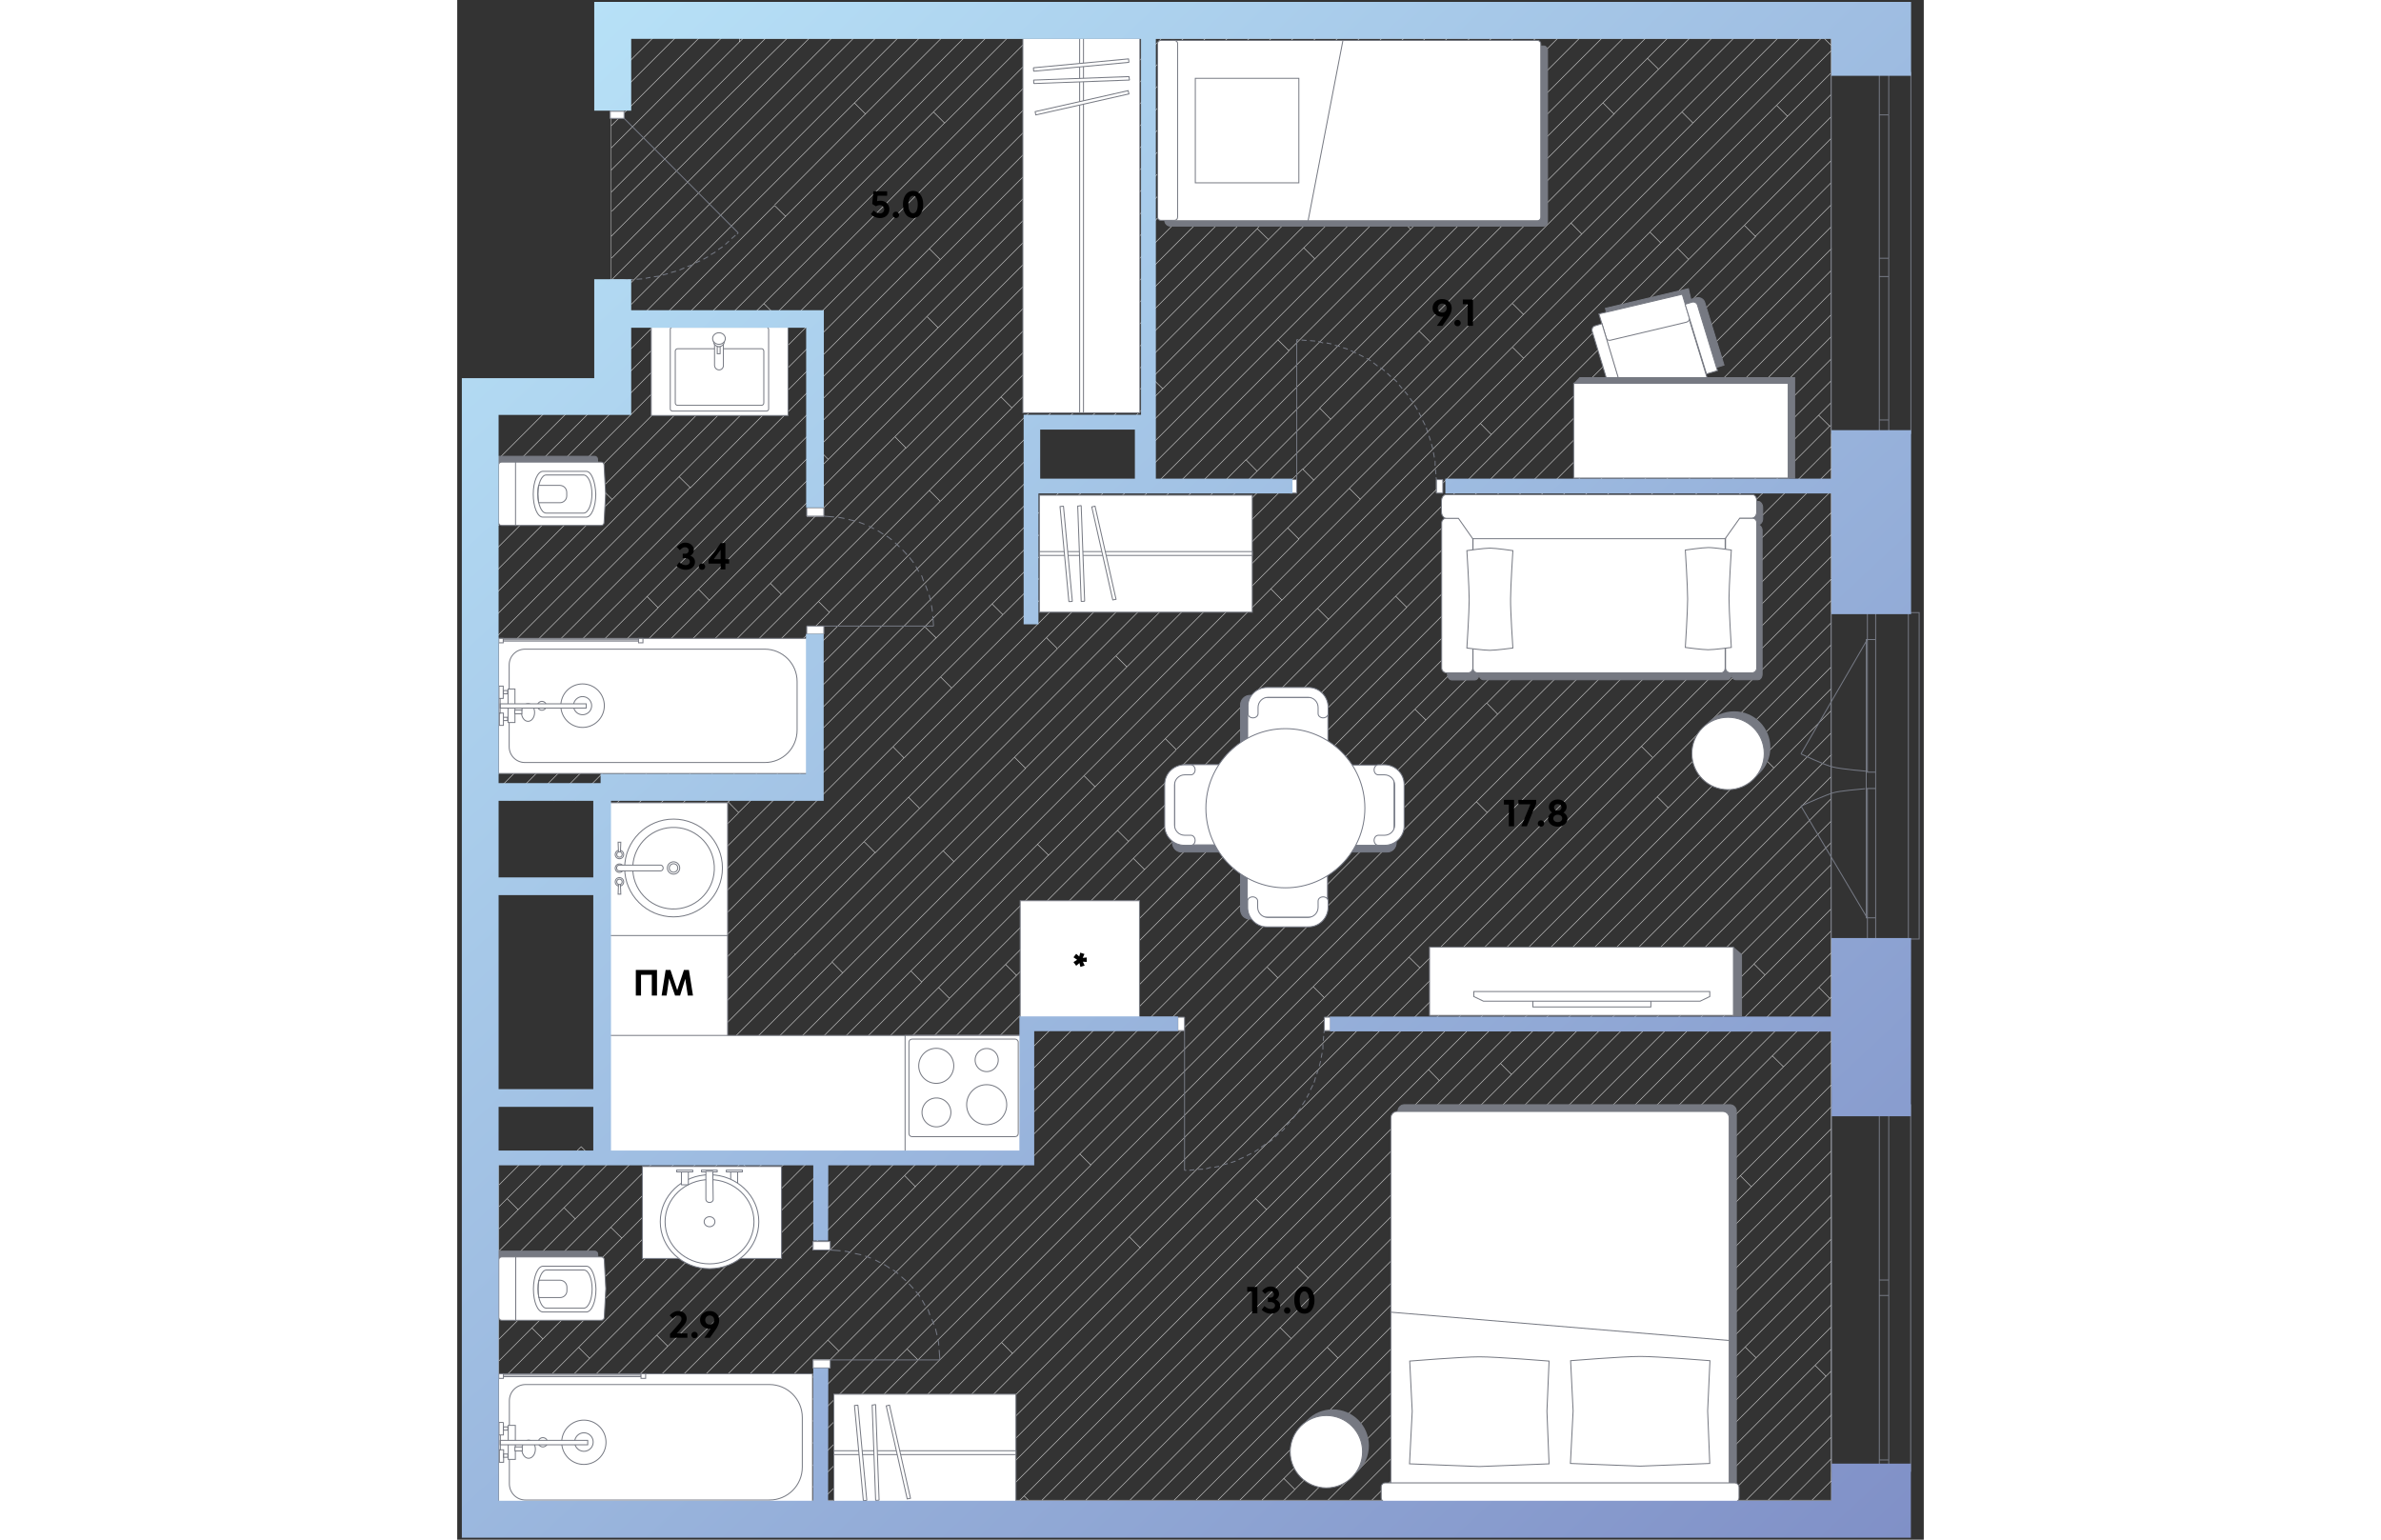 <svg   fill="none" xmlns="http://www.w3.org/2000/svg" viewBox="0 0 762 800" width="883" height="571"><rect x="0" y="0" width="762" height="800" fill="#333333" stroke="none"/><path d="M14.4 348.5h.7v-.7l287.1-287M27.1 415.9l103.9-104M36 372.6v.9M35.9 373.8l5.3 5M121 253.3l-5.6-5.5M121 253.3 15.5 358.8M104.3 315.7v.1M36 372.6v-.1M104.3 315.7l.1.1M192.8 238.7l-5.6-5.7M16 404.1l88.4-88.3M36 372.6l208-208.1M50.5 243.9l-32.4 32.3M251 134.9 15.1 370.6M251 134.9l-5.7-5.7M247.5 58.2l5.7 5.7M56.1 249.5h.1M253.2 63.9 16 301M56.1 249.5 18 287.6M253.2 63.9v.1M296.6 54.9l5.7 5.7M15.2 267.8l155.4-155.4M121 253.3l.1-.1M80.5 259.5 16 324M165 163.7 16 312.5M80.5 259.5l-5.7-5.7M98.7 310l5.6 5.7M74.9 539.6l36.5-36.6M426.4 176.6l-72 72M426.4 176.6v-.1M277.9 313.8l5.6 5.6M140.6 416.5l.2.2M162.7 303.1l70.4-70.4M233.1 232.7l.1-.1M57.3 408.5l5.7 5.8M233.1 232.7l-5.6-5.7M299.1 143.8l-168 168M114.5 374.3 72 416.9M192.8 238.7l.1.1M335.2 153.6v-.1M432.2 182.3 350 264.5M710.2 19.9l3.6 3.6M554.1 163.5l-.1-.1M708.7 19.9h-11.1M713.9 140.5v-11.2M50.5 243.9v-.1M584.3 121.6h.1M642.1 63.9l-57.8 57.7M663.2 19.9h-11.4M505.5 177.6l-5.7-5.6M642.1 63.9l-5.7-5.7M714 174.8l-.1.1M119.4 758.1l383.9-384M540.6 371.1 156.7 755M156.7 755h.1M582.2 318.1 535 365.3M429.4 470.8l-231 231.1-.1.1M535 365.4l5.6 5.7M677 211.8l-5.7-5.7M713.9 174.9l-36.8 36.9-384 384M503.3 374.1v.1M192.6 696.3l100.5-100.5-5.7-5.7M671.3 206.1l42.6-42.6V152M119.4 758.1h.1M713.9 129.3v-11.5M285.7 19.9h-11.2M308.8 19.9h-11.4M56.1 249.5l-5.6-5.6M354.5 19.9h-11.4M320.1 19.9h-11.3M212 59.3l-47.1 47.2M206.4 53.5l5.7 5.7-.1.1M388.8 19.9h-11.4" stroke="#CCC" stroke-width=".3" stroke-miterlimit="10"/><path d="m86 174 50.3-50.4 10.3-10.3 59.8-59.8M205.9 19.9h-11.4M170.6 112.4l-5.7-5.6M583.1 19.9h-11.3M530.3 38.4h-.1M489.6 113.4l-63.2 63.2M522.1 115.2l-5.7-5.7M489.6 113.4v-.1M495.3 119l-5.7-5.6M605.8 19.9h-11.1M249.8 170.2l-5.7-5.7M408.5 57.4l-5.7-5.6M503 19.9h-11.2M432.5 56.3l-.1-.1M500.5 45.2l-5.7-5.7M132.4 493.5l5.7 5.7M232.1 393.8l-5.6-5.7M132.4 493.5l49.8-49.7 49.9-50M232.1 393.8h.1M111.4 503l.1.1M251.2 351.8l5.7 5.7M306.1 331.3v-.1M306.1 331.3l5.7 5.7M624.2 36 601 59.2M240.2 420l-5.7-5.7 77.4-77.3M350 264.5l-93.1 93M211.4 437.3l23.1-23.1M624.2 36l-5.8-5.7M300.2 257.1l-5.7-5.6M300.1 257l4.8-4.8M294.5 251.5l5-5M146.2 422.2l170.2-170M111 423.5l188.5-188.4M111 423.5l5.7 5.7M248.8 331.4v-.1M277.9 313.8l61.6-61.6M283.6 319.3l60.6-60.5 6.6-6.6M344.3 258.8l5.7 5.7M248.8 331.4v.1l79.2-79.3M283.5 319.4v.1M553.7 106.5l-.1.1M79.8 637.6v.1M21.6 730.1v11.4" stroke="#CCC" stroke-width=".3" stroke-miterlimit="10"/><path d="m354.4 248.6-3.6 3.6" stroke="#CCC" stroke-width=".3" stroke-linecap="round" stroke-linejoin="round"/><path d="m115.8 555.9 5.7 5.6M63.1 700.1l5.7 5.7M342.2 340.8l5.7 5.7M79.8 637.7l5.7 5.6M713.9 49v11.4M713.9 71.9V60.6M21.6 775.8v-11.3M175.8 495.8h-.6M452.7 321.8l187.1-187M348.8 437.2l-5.7-5.7M595.4 53.5l5.6 5.7M553.6 106.5v.1M559.3 112.2l-5.7-5.6M553.8 106.5l47.3-47.3h-.1M409.9 239l5.7 5.8M453.8 217.8l-5.6-5.7M415.6 244.8 217.1 443.2M312 336.8l97.9-98M553.6 106.6 448.1 212l.1.1M448.2 212.1l-32.6 32.7M439.3 243.6l-97.1 97.2M366.6 202l-19 19M360.7 196.3 336.1 221M445.6 134.5l-91.2 91.3M163 360l136.5-136.5M366.6 202 530.2 38.4M74.9 436.7l82.3-82.4M162.9 360l-5.7-5.7M524.6 32.8l5.6 5.6M245.3 254.8h-.1M325.7 403.1l5.7 5.7M187.7 312.5l57.6-57.7M157.2 354.3v-.1M187.7 312.5l5.6 5.6M140.8 416.7l5.4 5.5M248.8 331.4l-5.7-5.6M146.3 422.2h-.1M277.9 313.8h-.1M360.9 196.4l5.7 5.6M360.9 196.4v-.1M445.6 134.5l-5.7-5.7M576.5 312.4l5.7 5.7M360.9 196.4l-.1.1M300.3 257.1 140.8 416.7M456.5 66.4l5.7 5.6" stroke="#CCC" stroke-width=".3" stroke-miterlimit="10"/><path d="m323.6 221 .7.6" stroke="#CCC" stroke-width=".3" stroke-linecap="round" stroke-linejoin="round"/><path d="m415.7 118.8 5.7 5.6M415.7 118.8l-96.9 97-.2.2M323.6 221l-5-5M415.7 118.6l79.1-79.1M288.1 212l.1-.1M245.3 254.8l42.9-42.8M282.5 206.2l5.7 5.7M424.5 87.1 251 260.5M335.2 153.6l5.7 5.6-52.7 52.7M456.5 66.4 302 221M193.3 318.1l57.6-57.6M157.2 354.3l36.2-36.1M250.9 260.4l-5.6-5.6M193.4 318.2l-.1-.1M424.4 87l.1.1M193.4 318.1v.1M456.5 66.4v-.1M318.6 216l-5 5M424.5 87.1l5.6 5.7" stroke="#CCC" stroke-width=".3" stroke-miterlimit="10"/><path d="m299.5 223.5 2.5-2.5" stroke="#CCC" stroke-width=".3" stroke-linecap="round" stroke-linejoin="round"/><path d="M424.5 87.1V87M193.3 318.1l-.1.1M713.9 186.5V175M713.9 174.9v.1M713.9 380.8v11.4M713.9 346.5v11.3M713.9 209.2v-11.4M429.4 470.8l105.4-105.5M714 586.4l-.1.1M713.9 472.2v11.4M407.7 435.5h-.1M436.4 658.3l5.7 5.7 105.7-105.7M429.4 470.8l5.7 5.7M547.8 558.3l-5.7-5.7M672.3 616.5l-5.6-5.6M151 749.3l47.3-47.3M616.4 226.8h-.1M616.4 226.8l97.5-97.5M713.9 140.5l-91.9 92M232.4 610.8l175.3-175.3M413.3 441.2l-5.6-5.7M407.7 435.5l208.7-208.7M616.4 226.8l5.6 5.6M671.3 206.1l-168 168M192.6 696.3l5.7 5.7M497.6 368.5l5.7 5.6M497.6 368.5 713.9 152M238 616.5l175.4-175.3 208.7-208.7M666.7 610.9v-.1M713.9 643.8v-.1M713.9 655.2l.1-.1M714 643.8h-.1M713.9 632.3v11.3M674.9 705.5l39-39v-11.3M713.9 655.2v-11.4M614.2 720.6l99.8-99.8M713.9 598v-11.4M614.2 720.6l5.7 5.6M714 701h-.1M713.9 609.4V598M713.9 609.4v11.4M713.9 632.3v-11.4M713.9 678v-11.4M713.9 700.8V678M711.2 715.1l2.7-2.7M705.5 709.4l8.4-8.4M713.9 575.1v-11.4M666.8 610.8l47.1-47.1M669.2 699.9l44.7-44.7M713.9 712.4V701M713.9 701v-.1M713.9 723.8v-11.4M714 712.3l-.1.1M713.9 723.8h.1M713.9 403.5v-11.3M235.1 779.6l.1-.1M269.5 779.5h11.4M280.9 779.5h11.4M223.7 779.5h11.4M231.3 771.9l5.7 5.6M292.3 779.5h4.5M372.5 779.5h11.3M673.7 500.8l.1.1M451.9 699.9l.1.1M326.6 779.5h11.3M303.8 779.5h11.3M288.5 703.2l.1.1M713.9 106.4v11.4M713.9 71.9v11.4M357.1 451.8l-5.7-5.7M679.4 506.5l-5.6-5.6M617.3 191.5l5.7 5.6M189.4 779.5l261.1-261.1M75.1 779.5h11.4M282.9 697.6l5.6 5.6M189.4 779.5h11.5M113.8 752.4l5.6 5.7M450.5 518.4l.1.1M429.5 768.2l5.6 5.6M713.9 746.7V758M713.9 735.3v11.2M646.8 779.5h11.4M713.9 735.3v-11.5M705.5 709.4l5.7 5.7M635.4 779.5h11.4M232.4 610.8l5.6 5.7M238.1 616.5l.1-.1M713.9 140.5V152M671.3 206.1v-.1M713.9 174.9v-11.4M461.6 747.5l5.7 5.7M673.8 500.9v-.1l40.1-40M713.9 540.8v11.3M666.6 610.8l.1.1M612.4 779.5h11.4M713.9 575.1v11.4M418.1 779.5h11.4M238.1 616.5h-.1M669.2 699.9l5.7 5.6M669.2 699.8v.1M532.4 779.5h11.4M614.2 720.5v.1M578.2 779.5h11.4M713.1 221.4l-5.7-5.6M288.6 703.2l60.6-60.6M666.8 313.5l5.7 5.7M354.8 648.3l-5.6-5.7M500.2 503v-.1M354.8 648.3l145.4-145.4M494.5 497.3l5.7 5.6M713.9 277.8v22.8M349.2 642.6l145.3-145.3M494.5 497.3v-.1M494.5 497.3l.1-.1 177.9-178M420.5 628.5l-5.7-5.7 208.6-208.7.1-.1M713.9 312.2v11.4M713.9 323.6 623.5 414M714 323.5l-.1.1M629.2 419.7l-5.7-5.7M713.9 335v-11.4M500.2 502.9l115.1-115.1M420.5 628.5l208.7-208.8M713.9 346.5h.1M714.1 392l-.2.2M713.9 346.3V335M666.8 313.5l47.1-47.1M629.2 419.7l84.7-84.7M629.2 419.8v-.1M713.9 300.9v-.1M713.9 186.5 582.2 318.1M623.3 322.7l-5.7-5.7M617.6 317l95.5-95.6M426.5 508.2l-.1-.1M426.4 508.1 617.6 317M713.1 221.4l.1-.1M714 220.6l-.8.9M540.6 371.1h.1M713.9 186.5v11.3L540.6 371.1M713.9 232 529.6 416.5 239.4 706.6l-5.7-5.7M713.9 220.6v-11.4M621 393.5l-5.7-5.7M323.5 599.6l5.7 5.7 97.2-97.2M713.9 266.4V255M713.9 266.4l.1-.1M426.4 508.1l-5.6-5.6M713.8 289.3l-98.5 98.5M714.1 300.8l-.2.1M672.5 319.2l41.4-41.4v-11.4M713.9 232v11.5L535.2 422.2M535.2 422.2l-5.7-5.7M713.9 220.8V232M713.9 243.5V255M714 518h-.1M713.9 518V506.6M713.9 563.5v-11.4M713.9 506.6v-11.5M713.2 518.8l.7-.8M713.9 529.5l.1-.2M628.2 580.8l-5.7-5.7M714 506.5l-.1.1M713.9 495.1V483.8M546.1 651.4l76.3-76.3 91.5-91.5M713.9 529.5l-24.8 24.8-65.7 65.7-.1.1M551.8 657.1l-5.6-5.6M546.2 651.5l-.1-.1M546.2 651.5v-.1M683.3 548.6l29.9-29.8M713.9 529.5v-.2M535.1 719.5l-5.7-5.7M713.9 540.8v-11.3M713.9 563.7l.1-.1M623.3 620.1l-5.7-5.7M683.3 548.6l5.7 5.6M467.3 753.2 707.5 513M529.6 713.8l93.7-93.7M713.9 472.2v-11.4M683.3 548.6v-.1M713.2 518.8l-5.7-5.8M713.9 506.6l-6.4 6.4M713.9 518v11.2M510.3 561.5h.1M504.7 555.8l5.6 5.7M713.9 357.8l-35.5 35.5M713.9 369.3v11.5L589.4 505.2M589.4 505.2l-5.7-5.7 130.2-130.3v-11.4M678.4 393.3l5.7 5.7M678.3 393.5l.1-.2M713.9 392.2 547.8 558.3M510.4 561.5h-.1M510.4 561.4v.1M510.3 561.5l168.1-168.2M713.9 437.8v-11.2M713.9 460.8v-11.5M624.7 504.2l5.7 5.8M630.4 510.1l83.5-83.5M713.9 437.8 452 700M452 700l5.6 5.6M713.9 403.5 427.6 689.8M713.9 483.6l.1-.1M427.6 689.8l5.7 5.7M713.9 403.5V415M714 415h-.1M713.9 426.6V415M713.9 426.6l.1-.1M666.7 610.9 498.2 779.5M584.3 121.6l-5.6-5.7-283.5 283.3M409.9 239 618.3 30.4l10.5-10.5" stroke="#CCC" stroke-width=".3" stroke-miterlimit="10"/><path d="m445.1 249.5-5.7-5.7 66.1-66L663.2 19.9M651.8 19.9h-11.4M628.8 19.9h11.5M624.2 36l16.1-16.1M175.8 495.8l6.4-6.3L651.8 19.9M642.1 63.9l44-44M674.6 20l-38.3 38.2-57.7 57.8M686.2 19.9h11.4M686.1 19.9h-11.4M663.2 19.9h11.4M628.8 19.9h-11.3M489.6 113.4l93.5-93.5M354.4 237.3 571.8 19.9M445.6 134.5 560.3 19.9M571.8 19.9h-11.4M548.7 19.9l.1-.1M548.7 19.9h11.5M594.7 19.9h-11.4M605.8 19.9l.2-.1M583.1 19.9h.1M306.1 331.3 617.4 19.9h-11.6" stroke="#CCC" stroke-width=".3" stroke-miterlimit="10"/><path d="M232.1 393.8h.1l284-284.3 89.6-89.6M530.2 38.4l18.5-18.5M554 163.4 697.6 19.9M426.4 176.6l5.7 5.6L594.7 19.9M692.4 779.5h-11.3M658.2 779.5h11.4M713.9 735.3l-44.2 44.2h11.4M713.9 746.7l-32.8 32.8M713.9 769.5l-10 10H714v-10h-.1ZM703.8 779.5h-11.4M713.9 758l-21.5 21.5M635.4 779.5l-.1.1M713.9 769.5V758M623.8 779.5h11.4M711.2 715.1l-64.4 64.4M705.5 709.4l-.1.1-70 70M713.9 723.8l-55.7 55.7M713.9 746.7l.1-.1M713.8 23.5v-3.7H710M713.8 23.5l.1.2M713.9 26.3l-94.2 94.2v.1M713.9 26.3v-.1M708.7 19.9l.2-.1M708.7 19.9h1.3M713.9 735.3l.2-.2M713.9 23.7l.1.1M714 26.2l-.1.1M469.2 259.4 708.7 19.9M713.9 129.3l.2-.2M713.9 26.1v-2.4M713.9 23.7v-.2M441.1 24.8l-32.6 32.6M121 253.3l.1.2L354.5 19.9M235.7 504.5l5.6 5.7M354.5 19.9h11.4M251 134.9l115-115h11.4M343.1 19.9h-11.4M331.5 19.9h-.1M331.4 19.9l.2-.1M388.8 19.9h11.4M423 19.9h-11.3M299.1 143.8 423 19.9M192.8 238.7 411.6 19.9h-11.4L187.1 233l-82.8 82.7M16.5 334.8 331.4 19.9M244 164.5 388.8 19.9M17.1 380 377.4 19.9M423 19.9l.1-.1M251.5 19.9H263M170.6 112.4l92.5-92.5h11.4M212 59.3l39.5-39.4M240 19.9h11.5M240 19.9l.1-.1M50.5 243.9l224-224M285.7 19.9h11.7M159.4 157.8l5.7 5.7L308.8 19.9M253.2 64l44.2-44.1M537.4 19.9H548.7M285.7 19.9l.2-.1M320.1 19.9H331.4M56.1 249.5l10.7-10.7 28.1-28L285.7 19.9M80.5 259.5 320.1 19.9M494.8 39.5l19.6-19.6M503 19.9l.2-.1M503 19.9H514.4M456.5 66.4 503 19.9M424.6 87.1l67.2-67.2M468.9 19.9h11.4M480.3 20 438 62.2l-97.1 97.1M491.8 19.9h-11.4M526.1 19.9h11.3M514.6 19.9h-.2M360.9 196.4 537.4 19.9M325 221 526.1 19.9M514.4 19.9l.2-.1M526.1 19.9h-11.4M713.9 689.5l-90.1 90M441.1 24.8l4.9-4.9h-11.4M434.5 19.9h-.1M434.4 19.9l.2-.1M423 19.9h11.4M233.1 232.7l.1.1L408.5 57.4M432.5 56.3l5.6 5.7M304.8 149.5 434.4 19.9" stroke="#CCC" stroke-width=".3" stroke-miterlimit="10"/><path d="M168.4 308.8 446.8 30.4l-5.7-5.6M457.5 19.9h-11.4M468.9 19.9h-11.4M335.2 153.6l97.3-97.3M468.9 19.9l-36.4 36.4M457.5 19.9l-10.6 10.5M429.4 768.1l.1.1M155 779.5h-11.4M143.6 779.5h-11.3M329.3 605.3 155 779.5M713.9 209.2 420.6 502.5l-277 277M166.5 779.5H155M177.9 779.4l357.3-357.2M239.4 706.8l-72.8 72.7h22.8M156.7 755l-24.5 24.5h-11.3M192.6 696.3l-83.2 83.2M120.9 779.5h-11.5M119.4 758.1 98 779.5h11.4" stroke="#CCC" stroke-width=".3" stroke-miterlimit="10"/><path d="m156.7 755-5.6-5.7-30.2 30.2M450.5 518.4l-5.6-5.6M120.9 779.5l-.1.1M231.3 771.9l-7.6 7.6M231.3 771.8v.1M246.5 779.5h-11.3M354.8 648.3h.1L231.3 771.9M237.2 777.5l-2 2M237.1 777.8l384-384 92.8-92.9M713.9 300.9v11.2L246.5 779.5M212.2 779.5h-11.3M86.5 779.5h11.4M666.8 313.5l-465.9 466M288.5 703.2l-76.3 76.3M714 255 450.6 518.3l-.1.1M223.7 779.5h-11.5M223.7 779.5l-.1.1M290.6 506.8l60.6-60.7 323.4-323.2-5.7-5.7M493.4 315.5 233.5 575.4M414.8 622.8 258 779.5h-11.5" stroke="#CCC" stroke-width=".3" stroke-miterlimit="10"/><path d="m487.6 309.8 5.7 5.7 124-124M348.8 437.2 713.9 71.9M713.9 94.9V83.4l-39.4 39.4M714 106.2l-.1.2M497.6 368.5 113.7 752.3l-27.2 27.2M21.6 775.8l269-269-5.7-5.7M21.6 775.8v3.7h7.8M21.6 661.5h-.1M109.4 699.5l-5.7-5.7M233.5 575.4 109.4 699.5M233.5 575.3v.1M713.9 106.4V94.9M233.5 575.4l5.6 5.6M239.2 581 40.8 779.5M239.1 581h-.1M232.4 610.8 63.7 779.5h11.4M29.4 779.5l80-80M238.1 616.5l-163 163M239.2 581h-.1M713.9 117.8 52.2 779.5M617.3 191.5l96.6-96.6M713.9 106.4l-90.8 90.8-384 383.8M29.4 779.5h11.4M40.8 779.5h11.4M63.6 779.5H52.2M532.4 779.5H521M435.2 774l-5.6 5.5H441M498.2 779.5h-11.4M713.9 552.1 486.6 779.5h-11.4M713.9 678 612.4 779.5M713.9 575.1 509.6 779.5M713.9 540.8 475.2 779.5M509.6 779.5h11.3M467.3 753.2l-.1.1-26.2 26.2M683.3 548.6 452.4 779.5H441M463.7 779.5h-11.2M475.2 779.5h-11.5M521 779.4l94.3-94.3 98.6-98.6M529.3 713.9l-65.6 65.6M463.7 779.5l-.1.1M509.6 779.5h-11.4M578.2 779.5h-11.4M600.9 779.5h-11.3M713.9 643.8 578.2 779.5M669.2 699.9l-79.6 79.6M674.9 705.5l-74 74M612.4 779.5h-11.5M713.9 609.4 543.8 779.5M621.1 690.8l-5.7-5.7M713.9 598 532.4 779.5M555.2 779.5h11.4M555.2 779.5h-11.4M614.2 720.6l-59 58.9M713.9 632.3l-94 94-53.3 53.3M326.6 779.5h-11.4M360.9 779.5h-22.8M315.1 779.5h.1M442.2 664 326.6 779.5M427.6 689.8l-89.7 89.7M337.9 779.5h.1M589.4 505.2 315.1 779.5M269.5 779.5h-11.4M713.9 346.5l-433 433M420.5 628.5l-151 151M510.3 561.5 294.5 777.3l-2.2 2.2M296.8 779.5l-2.2-2.2M583.7 499.7 303.8 779.5M713.9 495.1 435.1 774M303.8 779.5h-7M429.5 768.2l-11.4 11.3M418.1 779.5h-11.4M383.8 779.5h11.4M673.8 500.9 395.2 779.5h11.4l307.3-307.3M546.2 651.5 429.5 768.2M206.4 53.5 240 19.9M630.2 510.1l-93.8 93.8M372.5 779.5h-11.6M542.3 609.5l-5.7-5.7-175.7 175.7M349.5 779.5l83.9-84L713.9 415M372.5 779.5l-.1.1M713.9 437.8v11.4L383.8 779.5M452 700l-79.5 79.5M302.3 60.8l40.8-40.9M68.8 705.8 21.6 753v11.5M447 316.1l5.7 5.7M21.6 741.5V753M21.6 730.1v-11.5M255.9 518.6l87.2-87.1 109.6-109.7M348.8 437.2 21.6 764.5M90.5 158.1l34.4-34.3 21.8-21.8 82.1-82.1H240M47.6 658.3l-26 26M21.6 695.9v-.1M44.5 695.7l-22.9 22.9M691.2 60.4l-5.6-5.6M147.7 604 21.6 730.1M691.2 60.4l22.7-22.6M21.6 673v-11.5M713.9 49V37.8M691.3 60.5l-.1-.1M691.1 60.5l.1-.1M713.9 37.8V26.3M447 316.1l.1-.1 90.2-90.2M531.6 220 691.2 60.4M639.8 134.8l-5.7-5.8M531.6 220l5.7 5.8L713.9 49M713.9 60.5v.1M713.9 60.6l-74.1 74.2M714 60.5l-.1.1M21.6 718.6V695.9M115.8 555.9l-40.9 40.9M68.5 599.9l1.6 1.6M21.6 661.5v-11.4l50.2-50.2" stroke="#CCC" stroke-width=".3" stroke-miterlimit="10"/><path d="m68.5 599.9-4.1-4.1" stroke="#CCC" stroke-width=".3" stroke-linecap="round" stroke-linejoin="round"/><path d="M194.7 500 21.6 673v11.3M31.6 628.5l-5.7-5.7M21.6 695.8v-11.5M55.6 627.6l5.7 5.7" stroke="#CCC" stroke-width=".3" stroke-miterlimit="10"/><path d="m71.8 599.9 3.1-3.1" stroke="#CCC" stroke-width=".3" stroke-linecap="round" stroke-linejoin="round"/><path d="m21.6 661.5 33.9-34 66-66M25.9 622.8l22.9-22.9M21.6 599.9v4.4" stroke="#CCC" stroke-width=".3" stroke-miterlimit="10"/><path d="m60.3 599.9 3.9-3.9" stroke="#CCC" stroke-width=".3" stroke-linecap="round" stroke-linejoin="round"/><path d="m79.8 637.7-26.4 26.4-31.8 31.8M21.6 615.8v-11.5M37.5 599.9l-15.9 15.9M21.6 615.9v11.2M21.6 638.6v-11.5M60.3 599.9l-38.7 38.7M25.9 622.8l-4.3 4.3M21.6 604.3l4.4-4.4M21.6 650v-11.4M447 316.1l-73.2 73.2M164.5 564.5l5.6 5.6M255.9 518.8l-187.1 187M367.9 383.8l5.7 5.7M367.9 383.8 531.6 220M373.6 389.6 250.1 513.1M250.1 513.1l5.6 5.6M331.4 408.8 170.1 570.1M170.3 570.2l-.1-.1M241.3 510.2l65.9-65.9M250.1 513.1l-.1-.1M241.5 510.2 147.7 604M250.1 513.1l-96.7 96.7M301.6 438.8l5.6 5.5M241.4 510.2h-.1M331.4 408.8l97-97M307.2 444.3v.1M367.9 383.8l-60.7 60.6M307.2 444.5v-.1M307.3 444.5l-.1-.1M38.8 690l46.7-46.7M431.5 274.3l116.8-116.8 36-35.9M85.5 643.3l240.1-240.2 143.6-143.6v-.1M431.5 274.3l5.7 5.7L554 163.4M554 163.4l-5.6-5.6M200.3 505.5l57.8-57.8M258.1 447.7l.1.1M437.4 280.1 79.8 637.7M619.7 120.6l-.1-.1M619.7 120.6l-65.6 65.5M548.4 180.5l5.6 5.6M469.2 259.4h.1M422.8 306l5.7 5.8 125.6-125.6M21.7 707.1 38.8 690M619.7 120.6l5.6 5.6M170.1 570.1 44.6 695.6l-.1.1M44.5 695.7v.1M44.5 695.7l-5.7-5.7M431.5 274.3 258.1 447.7M295.3 399.2l-42.8 42.9 5.6 5.6M295.3 399.2l-5.7-5.7M200.3 505.5h.1M164.4 541.6l5.7 5.7M469.2 259.4l-5.6-5.6M147.7 604l5.7 5.8L21.6 741.5M57.3 408.5l-7.3 7.4M162.7 303.1 57.3 408.5M140.8 416.7l-19.7 19.6-46.2 46.3M294.5 251.5 116.7 429.2l-7 7-34.8 34.9M131 311.8v.1M131 311.9l-5.6-5.7M163.1 359.9l-76.3 76.3-11.9 12M111 423.5l-12.7 12.7-23.4 23.5M299.1 143.8l5.7 5.7L38.4 415.9M131.1 312l-.1-.1M108.7 368.6 63 414.3M63 414.3l-1.5 1.6M108.7 368.5v.1M162.7 303.1l5.7 5.7-59.7 59.8M187.7 312.5 74.9 425.3" stroke="#CCC" stroke-width=".3" stroke-miterlimit="10"/><path d="M335.2 153.6 114.4 374.2l-5.7-5.6M194.5 19.9h-11.4M115.8 555.9v-.1M211.4 437.3l5.7 5.7-34.9 35-17.8 17.8-89.5 89.5M205.9 19.9h11.4M80.2 145.4 205.9 19.9M80.2 134.1 194.5 19.9M306.1 331.3 182.2 455.2 141.5 496l-66.6 66.6M211.4 437.3l-29.3 29.3-29.2 29.2-78 78.1M182.9 19.9l.1-.1M183 19.9h-.1M217.3 19.9l.1-.1M200.3 505.5l-36 36M217.3 19.9h11.3M164.4 541.5 47.6 658.3M53.3 664l-5.7-5.7M90.4 146.8l23-23 33.3-33.3 70.6-70.6M175.8 495.8l-60 60.1M342.2 340.8 121.5 561.5M80 122.8 182.9 19.9M252.4 442.1l-57.7 57.7 5.6 5.7M80.3 109.8l91.1-89.9M164.8 106.8 13 258.5M171.4 19.9h-11.2M277.9 313.8 155.4 436.2l-59.6 59.6-20.9 21M80 88.4l66.6-66.6M19.4 240.5l36.4-36.4M283.5 319.4 166.8 436.1l-59.6 59.7-1.5 1.5-30.8 30.9M146.2 422.3l-13.8 13.8-57.5 57.7M36 372.6l-22.6 22.6M248.8 331.4 143.9 436.2l-59.6 59.6-9.4 9.5M80.1 99.8l49.5-49.4 20.9-20.8 9.7-9.7M80 65.4l46.8-46.8M80.1 76.8l49.5-49.4 20.9-20.8M80 41.4l32.2-32.2M80.1 52.8l38.3-38.2M192.8 238.7 15.6 415.8M146.6 21.8l2.1-2h-2.1v2ZM171.4 19.9h11.5M132.4 493.5l-2.3 2.3-55.2 55.3M171.4 19.9l.2-.1M256.9 357.5l-78.7 78.7-59.6 59.7-7.2 7.1M111.4 503l-5.6-5.6M160.2 19.9h-11.4" stroke="#CCC" stroke-width=".3" stroke-miterlimit="10"/><path d="M74.9 539.6v11.5M74.9 425.3v-8.4H72M74.9 562.6v11.3M74.9 425.3v11.4M74.9 493.8v11.5M21.6 599.9H26M26 599.9h11.5M74.9 482.6v-11.5M71.8 599.9h-3.3M48.8 599.9H37.5M74.9 516.8v-11.5M71.8 599.9h3.1v-3.1M74.9 585.3v11.5M74.9 562.6v-11.5M74.9 459.7v-11.5M74.9 585.3v-11.4M60.3 599.9H48.8M60.3 599.9h8.2M74.9 459.7v11.4M74.9 482.6v11.2M74.9 436.7v11.5M74.9 516.8v11.4M74.9 528.2v11.4M336.1 221h11.5M354.4 237.3v-11.5M328 252.2h11.5M304.9 252.2h11.5M328 252.2h-11.6M354.4 237.3v11.3M299.5 235.1v11.4M339.5 252.2h11.3M302 221h-2.5v2.5M313.6 221h10M299.5 223.5v11.6M302 221h11.6M304.9 252.2h-5.4v-5.7M325 221h-1.4M354.4 225.8V221h-6.8M325 221h11.1M354.4 248.6v3.6h-3.6" stroke="#CCC" stroke-width=".3" stroke-linecap="round" stroke-linejoin="round"/><path d="M755.3 37.4v188.1M713.9 37.4v188.1m29.9-7.3v7.2m-4.7-7.2h4.8m-5 7.2v-7.2m0-74.5v-4.8m4.9 4.8H739m4.8-4.8v4.8m0 0v74.6m-4.9-.1v-74.6m4.9-9.4v4.8m-4.7-4.8h4.8m-5 4.7v-4.8m0-74.4V37.4m4.9 22.3H739m4.8-22.3v22.2m0 .1v74.4m-4.9.1V59.7m16.3 514.1v190.9m-41.1-190.9v190.9m29.7-6.1v6m-4.7-6h4.8m-5 6v-6m0-85.5v-4m4.9 4H739m4.8-4v4m0 0v85.5m-4.9 0V673m4.9-7.9v4m-4.7-4h4.8m-5 4v-4m0-85.5v-6m4.9 6H739m4.8-5.8v6m0-.2v85.5m-4.9 0v-85.6m10.8-261.8h4.3v170.2h-4.3m-51.5-69.1 34.4 58.1m-34.4-85.2 34.4-59.3m-34.4 86.4s.3-.2.9-.3m.1-.1c3-1.4 12.1-5.4 15.8-6.5 3.5-1 13.5-1.8 16.5-2.1m.3-.1h.9m-34.5-18s12.1 5.8 16.5 6.8c4.6 1.2 18.3 2.3 18.3 2.3m-19.1 87.1V318.3h45.7v169.6h-45.7Zm18.2-11V332.3h4.9v144.6h-4.9Zm.6 11v-78.2h4.3V488l-4.3-.1Zm0-86.7v-82.9h4.3v82.9h-4.3Z" stroke="#757984" stroke-width=".5" stroke-miterlimit="10"/><path d="M63.3 753.8H19v33.1h44.3v-33.1Z" fill="#fff"/><path opacity=".5" d="M79.9 61.6V145" stroke="#CDCCCC" stroke-width=".5" stroke-miterlimit="10"/><path d="M413.005 671.106h-2.54v-2.44h5.28v13.7h-2.74v-11.26ZM424.92 678.346c0-.547-.227-.987-.68-1.32-.44-.333-1.027-.5-1.76-.5h-1.26v-2.3h1.18c.573 0 1.033-.153 1.38-.46.36-.32.54-.733.54-1.24 0-.493-.173-.893-.52-1.2-.347-.32-.793-.48-1.34-.48-.44 0-.887.127-1.34.38-.453.253-.9.633-1.34 1.14l-1.58-1.58c.587-.747 1.26-1.32 2.02-1.72.76-.4 1.553-.6 2.38-.6 1.267 0 2.313.373 3.14 1.12.84.747 1.26 1.68 1.26 2.8 0 .587-.16 1.127-.48 1.62-.307.493-.747.907-1.32 1.24.773.32 1.367.76 1.78 1.32.413.547.62 1.18.62 1.9 0 1.187-.453 2.167-1.36 2.94-.893.773-2.033 1.16-3.42 1.16-.92 0-1.793-.173-2.62-.52a6.518 6.518 0 0 1-2.2-1.52l1.44-1.92c.573.52 1.133.907 1.68 1.16.547.24 1.113.36 1.7.36.613 0 1.113-.167 1.5-.5.4-.333.6-.76.6-1.28ZM431.259 679.266c.453 0 .84.167 1.16.5.32.32.48.707.48 1.16 0 .453-.16.84-.48 1.16-.32.32-.707.48-1.16.48-.454 0-.847-.16-1.18-.48a1.58 1.58 0 0 1-.48-1.16c0-.453.16-.84.48-1.16.333-.333.726-.5 1.18-.5ZM440.168 682.566c-1.56 0-2.827-.647-3.8-1.94-.96-1.307-1.44-3.007-1.44-5.1 0-2.107.48-3.807 1.44-5.1.973-1.307 2.24-1.96 3.8-1.96 1.573 0 2.84.653 3.8 1.96.96 1.293 1.44 2.993 1.44 5.1 0 2.107-.48 3.807-1.44 5.1-.96 1.293-2.227 1.94-3.8 1.94Zm0-2.5c.746 0 1.333-.407 1.76-1.22.44-.813.66-1.92.66-3.32s-.22-2.507-.66-3.32c-.427-.813-1.014-1.22-1.76-1.22-.747 0-1.34.407-1.78 1.22-.427.813-.64 1.92-.64 3.32 0 1.387.213 2.493.64 3.32.44.813 1.033 1.22 1.78 1.22ZM546.394 418.06h-2.54v-2.44h5.28v13.7h-2.74v-11.26ZM560.589 415.62v1.98l-4.82 11.72h-2.88l4.7-11.4h-6.24v-2.3h9.24ZM563.124 426.22c.453 0 .84.167 1.16.5.32.32.48.707.48 1.16 0 .454-.16.84-.48 1.16-.32.32-.707.48-1.16.48-.454 0-.847-.16-1.18-.48a1.58 1.58 0 0 1-.48-1.16c0-.453.16-.84.48-1.16.333-.333.726-.5 1.18-.5ZM574.773 422.18c.653.36 1.16.827 1.52 1.4.36.56.54 1.174.54 1.84 0 1.16-.48 2.134-1.44 2.92-.96.787-2.147 1.18-3.56 1.18-1.413 0-2.607-.393-3.58-1.18-.96-.786-1.44-1.76-1.44-2.92 0-.666.18-1.28.54-1.84.36-.573.867-1.04 1.52-1.4a4.105 4.105 0 0 1-1.22-1.28 3.15 3.15 0 0 1-.42-1.58c0-1.106.44-2.033 1.32-2.78.893-.746 1.987-1.12 3.28-1.12 1.293 0 2.38.38 3.26 1.14.893.747 1.34 1.667 1.34 2.76 0 .56-.147 1.094-.44 1.6-.28.494-.687.914-1.22 1.26Zm-2.94-4.38c-.56 0-1.027.16-1.4.48-.36.32-.54.72-.54 1.2 0 .507.18.927.54 1.26.36.32.827.48 1.4.48.56 0 1.02-.16 1.38-.48.36-.333.54-.753.54-1.26 0-.48-.187-.88-.56-1.2-.36-.32-.813-.48-1.36-.48Zm0 5.52c-.667 0-1.22.187-1.66.56-.44.36-.66.82-.66 1.38 0 .547.22 1 .66 1.36.44.36.993.54 1.66.54.667 0 1.213-.18 1.64-.54.44-.36.66-.813.66-1.36 0-.56-.22-1.02-.66-1.38-.427-.373-.973-.56-1.64-.56ZM181.894 566.334v-2.46h8.38v-1.94h2.3v1.94h3.02v2.48h-3.02v6.3h-1.96l-8.72-6.32Zm8.38 3.58v-3.56h-4.88l4.88 3.56ZM192.494 558.596c0-.453.166-.84.5-1.16.32-.32.706-.48 1.16-.48.453 0 .84.16 1.16.48.32.32.48.707.48 1.16 0 .453-.16.847-.48 1.18-.32.32-.707.48-1.16.48-.454 0-.84-.16-1.16-.48a1.611 1.611 0 0 1-.5-1.18ZM184.334 553.315v2.54h-2.44v-5.28h13.7v2.74h-11.26ZM516.717 160.201c0 .827-.173 1.66-.52 2.5-.347.84-.907 1.807-1.68 2.9l-2.62 3.7h-2.9l3.38-4.76c-.16.014-.287.027-.38.04h-.22c-1.427 0-2.613-.426-3.56-1.28-.947-.866-1.42-1.946-1.42-3.24 0-1.333.473-2.44 1.42-3.32.947-.893 2.133-1.34 3.56-1.34s2.607.46 3.54 1.38c.933.907 1.4 2.047 1.4 3.42Zm-4.94 2.22c.68 0 1.24-.22 1.68-.66.44-.453.66-1.02.66-1.7 0-.68-.22-1.24-.66-1.68-.44-.44-1-.66-1.68-.66-.653 0-1.2.227-1.64.68-.44.44-.66.994-.66 1.66 0 .68.213 1.247.64 1.7.44.44.993.66 1.66.66ZM519.755 166.201c.454 0 .84.167 1.16.5.32.32.48.707.48 1.16 0 .454-.16.84-.48 1.16-.32.32-.706.48-1.16.48a1.65 1.65 0 0 1-1.18-.48 1.58 1.58 0 0 1-.48-1.16c0-.453.16-.84.48-1.16.334-.333.727-.5 1.18-.5ZM525.037 158.041h-2.54v-2.44h5.28v13.7h-2.74v-11.26ZM120.857 291.84c0-.547-.227-.987-.68-1.32-.44-.334-1.027-.5-1.76-.5h-1.26v-2.3h1.18c.573 0 1.033-.154 1.38-.46.36-.32.54-.734.54-1.24 0-.494-.174-.894-.52-1.2-.347-.32-.794-.48-1.34-.48-.44 0-.887.126-1.34.38-.454.253-.9.633-1.34 1.14l-1.58-1.58c.586-.747 1.26-1.32 2.02-1.72.76-.4 1.553-.6 2.38-.6 1.266 0 2.313.373 3.14 1.12.84.746 1.26 1.68 1.26 2.8a2.92 2.92 0 0 1-.48 1.62c-.307.493-.747.906-1.32 1.24.773.32 1.366.76 1.78 1.32.413.546.62 1.18.62 1.9 0 1.186-.454 2.166-1.36 2.94-.894.773-2.034 1.16-3.42 1.16-.92 0-1.794-.174-2.62-.52a6.532 6.532 0 0 1-2.2-1.52l1.44-1.92c.573.52 1.133.906 1.68 1.16.546.24 1.113.36 1.7.36.613 0 1.113-.167 1.5-.5.4-.334.6-.76.6-1.28ZM127.195 292.76c.453 0 .84.166 1.16.5.32.32.48.706.48 1.16 0 .453-.16.84-.48 1.16-.32.32-.707.48-1.16.48-.453 0-.847-.16-1.18-.48a1.58 1.58 0 0 1-.48-1.16c0-.454.16-.84.48-1.16.333-.334.727-.5 1.18-.5ZM136.879 282.16h2.46v8.38h1.94v2.3h-1.94v3.02h-2.48v-3.02h-6.3v-1.96l6.32-8.72Zm-3.58 8.38h3.56v-4.88l-3.56 4.88ZM219.808 104.296c1.373 0 2.5.42 3.38 1.26.893.826 1.34 1.886 1.34 3.18 0 1.32-.46 2.413-1.38 3.28-.907.853-2.06 1.28-3.46 1.28-.92 0-1.787-.174-2.6-.52a6.496 6.496 0 0 1-2.16-1.5l1.44-1.92c.533.506 1.073.886 1.62 1.14.56.253 1.126.38 1.7.38.626 0 1.14-.2 1.54-.6.413-.414.62-.927.62-1.54 0-.627-.22-1.14-.66-1.54-.427-.4-.974-.6-1.64-.6-.36 0-.7.053-1.02.16-.32.093-.64.24-.96.44l-1.94-1.22.6-6.58h7.16v2.3h-4.98l-.28 2.84c.28-.08.553-.14.82-.18.28-.04.566-.06.86-.06ZM227.947 109.996c.453 0 .84.166 1.16.5.32.32.48.706.48 1.16 0 .453-.16.84-.48 1.16-.32.32-.707.48-1.16.48-.454 0-.847-.16-1.18-.48a1.58 1.58 0 0 1-.48-1.16c0-.454.16-.84.48-1.16a1.61 1.61 0 0 1 1.18-.5ZM236.856 113.296c-1.56 0-2.827-.647-3.8-1.94-.96-1.307-1.44-3.007-1.44-5.1 0-2.107.48-3.807 1.44-5.1.973-1.307 2.24-1.96 3.8-1.96 1.573 0 2.84.653 3.8 1.96.96 1.293 1.44 2.993 1.44 5.1 0 2.106-.48 3.806-1.44 5.1-.96 1.293-2.227 1.94-3.8 1.94Zm0-2.5c.747 0 1.333-.407 1.76-1.22.44-.814.66-1.92.66-3.32s-.22-2.507-.66-3.32c-.427-.814-1.013-1.22-1.76-1.22-.747 0-1.34.406-1.78 1.22-.427.813-.64 1.92-.64 3.32 0 1.386.213 2.493.64 3.32.44.813 1.033 1.22 1.78 1.22ZM114.045 692.823h5.54v2.28h-9.02v-1.96l4.7-5.38c.44-.493.76-.94.96-1.34.2-.4.3-.786.3-1.16 0-.493-.16-.893-.48-1.2-.32-.32-.733-.48-1.24-.48-.44 0-.893.134-1.36.4-.466.267-.926.66-1.38 1.18l-1.66-1.64c.614-.76 1.307-1.333 2.08-1.72.774-.4 1.594-.6 2.46-.6 1.227 0 2.24.374 3.04 1.12.814.747 1.22 1.68 1.22 2.8 0 .667-.14 1.3-.42 1.9-.266.6-.7 1.24-1.3 1.92l-3.44 3.88ZM123.307 692.003c.454 0 .84.167 1.16.5.32.32.48.707.48 1.16 0 .454-.16.84-.48 1.16-.32.32-.706.48-1.16.48a1.65 1.65 0 0 1-1.18-.48 1.58 1.58 0 0 1-.48-1.16c0-.453.16-.84.48-1.16.334-.333.727-.5 1.18-.5ZM136.109 686.003c0 .827-.173 1.66-.52 2.5-.347.84-.907 1.807-1.68 2.9l-2.62 3.7h-2.9l3.38-4.76c-.16.014-.287.027-.38.04h-.22c-1.427 0-2.613-.426-3.56-1.28-.947-.866-1.42-1.946-1.42-3.24 0-1.333.473-2.44 1.42-3.32.947-.893 2.133-1.34 3.56-1.34s2.607.46 3.54 1.38c.933.907 1.4 2.047 1.4 3.42Zm-4.94 2.22c.68 0 1.24-.22 1.68-.66.44-.453.66-1.02.66-1.7 0-.68-.22-1.24-.66-1.68-.44-.44-1-.66-1.68-.66-.653 0-1.2.227-1.64.68-.44.44-.66.994-.66 1.66 0 .68.213 1.247.64 1.7.44.44.993.66 1.66.66Z" fill="#000"/><path d="M140.5 486.1H79.3v73.4h61.2v-73.4ZM140.5 417.1H79.3v69h61.2v-69Z" fill="#fff" stroke="#767982" stroke-width=".5" stroke-miterlimit="10"/><path d="M112.4 476.4c14.028 0 25.4-11.372 25.4-25.4 0-14.028-11.372-25.4-25.4-25.4-14.028 0-25.4 11.372-25.4 25.4 0 14.028 11.372 25.4 25.4 25.4Z" fill="#fff" stroke="#767982" stroke-width=".5" stroke-miterlimit="10"/><path d="M113.574 472.282c11.691-.648 20.643-10.65 19.996-22.341-.647-11.69-10.649-20.643-22.34-19.996-11.691.648-20.644 10.65-19.996 22.34.647 11.691 10.649 20.644 22.34 19.997Z" fill="#fff" stroke="#767982" stroke-width=".5" stroke-miterlimit="10.003"/><path d="M112.399 454.2a3.2 3.2 0 1 0 0-6.4 3.2 3.2 0 0 0 0 6.4Z" fill="#fff" stroke="#767982" stroke-width=".5" stroke-miterlimit="10"/><path d="M112.399 453.2a2.2 2.2 0 1 0 0-4.4 2.2 2.2 0 0 0 0 4.4Z" fill="#fff" stroke="#767982" stroke-width=".5" stroke-miterlimit="10"/><path fill-rule="evenodd" clip-rule="evenodd" d="M82.1 458.2c0-1.2.9-2.2 2.2-2.2 1.2 0 2.2 1 2.2 2.2 0 1.2-.9 2.2-2.2 2.2-1.3 0-2.2-1-2.2-2.2Z" fill="#fff" stroke="#767982" stroke-width=".5" stroke-miterlimit="10"/><path d="M84.3 453.3a2.2 2.2 0 1 0 0-4.4 2.2 2.2 0 0 0 0 4.4Z" fill="#fff" stroke="#767982" stroke-width=".5" stroke-miterlimit="10"/><path fill-rule="evenodd" clip-rule="evenodd" d="M82.8 451c0 .8.6 1.5 1.3 1.5h21.6c.8 0 1.3-.7 1.3-1.5s-.6-1.5-1.3-1.5H84.2c-.7 0-1.4.6-1.4 1.5ZM83.8 459.4l-.2 5.2H85l-.2-5.2h-1Z" fill="#fff" stroke="#767982" stroke-width=".5" stroke-miterlimit="10"/><path d="M84.3 459.6a1.4 1.4 0 1 0 0-2.8 1.4 1.4 0 0 0 0 2.8ZM84.3 446.2a2.2 2.2 0 1 0 0-4.4 2.2 2.2 0 0 0 0 4.4Z" fill="#fff" stroke="#767982" stroke-width=".5" stroke-miterlimit="10"/><path fill-rule="evenodd" clip-rule="evenodd" d="m83.8 442.9-.2-5.3H85l-.2 5.3h-1Z" fill="#fff" stroke="#767982" stroke-width=".5" stroke-miterlimit="10"/><path d="M84.3 445.4a1.4 1.4 0 1 0 0-2.8 1.4 1.4 0 0 0 0 2.8ZM181.8 331.7H21.5v70.2h160.3v-70.2Z" fill="#fff" stroke="#767982" stroke-width=".5" stroke-miterlimit="10"/><path d="M159.8 396.2H35.2c-4.6 0-8.2-3.7-8.2-8.2v-42.5c0-4.6 3.7-8.2 8.2-8.2h124.6c9.2 0 16.8 7.5 16.8 16.8v25.2c0 9.4-7.4 16.9-16.8 16.9Z" fill="#fff" stroke="#767982" stroke-width=".5" stroke-miterlimit="10"/><path d="M46.295 366.805a2.3 2.3 0 1 0-4.6-.153 2.3 2.3 0 0 0 4.6.153Z" fill="#fff" stroke="#767982" stroke-width=".5" stroke-miterlimit="9.995"/><path d="M30 358h-3.6v17.4H30V358ZM36.8 374.8c1.877 0 3.4-2.059 3.4-4.6 0-2.54-1.523-4.6-3.4-4.6-1.878 0-3.4 2.06-3.4 4.6 0 2.541 1.522 4.6 3.4 4.6ZM75.933 369.998c1.841-5.963-1.5-12.29-7.463-14.132-5.963-1.841-12.29 1.5-14.131 7.463-1.842 5.963 1.499 12.29 7.462 14.132 5.963 1.841 12.29-1.5 14.132-7.463Z" fill="#fff" stroke="#767982" stroke-width=".5" stroke-miterlimit="10"/><path d="M69.626 368.05a4.7 4.7 0 1 0-8.982-2.774 4.7 4.7 0 0 0 8.982 2.774Z" stroke="#767982" stroke-width=".5" stroke-miterlimit="10"/><path d="M67 365.7H22.3v2.2H67v-2.2Z" fill="#fff" stroke="#767982" stroke-width=".5" stroke-miterlimit="10"/><path d="M22.3 362.9h-.7v7.7h.7v-7.7ZM23.9 356.5h-2.2v6.4h2.2v-6.4Z" stroke="#767982" stroke-width=".5" stroke-miterlimit="10"/><path d="M24 370.5h-2.1v6.4H24v-6.4ZM26.2 358.8H24v1.7h2.2v-1.7ZM26.2 372.7H24v1.7h2.2v-1.7Z" stroke="#767982" stroke-width=".5" stroke-miterlimit="10"/><path d="M33.6 368.9h-3.7v2h3.7v-2ZM23.9 331.7h-2.3v2.3h2.3v-2.3ZM96.5 331.7h-2.3v2.3h2.3v-2.3ZM94.2 332.4H24v.7h70.2v-.7ZM184.6 713.8H21.5v71.4h163.1v-71.4Z" fill="#fff" stroke="#767982" stroke-width=".5" stroke-miterlimit="10"/><path d="M162.2 779.4H35.5c-4.7 0-8.4-3.8-8.4-8.4v-43.2c0-4.7 3.8-8.4 8.4-8.4h126.7c9.4 0 17.1 7.6 17.1 17.1v25.8c0 9.5-7.6 17.1-17.1 17.1Z" fill="#fff" stroke="#767982" stroke-width=".5" stroke-miterlimit="10"/><path d="M44.5 751.8a2.4 2.4 0 1 0 0-4.8 2.4 2.4 0 0 0 0 4.8ZM30.2 740.6h-3.7v17.7h3.7v-17.7ZM37.1 757.7c1.933 0 3.5-2.104 3.5-4.7s-1.567-4.7-3.5-4.7-3.5 2.104-3.5 4.7 1.567 4.7 3.5 4.7ZM65.8 760.9c6.351 0 11.5-5.149 11.5-11.5s-5.149-11.5-11.5-11.5-11.5 5.149-11.5 11.5 5.149 11.5 11.5 11.5Z" fill="#fff" stroke="#767982" stroke-width=".5" stroke-miterlimit="10"/><path d="M70.41 750.744a4.8 4.8 0 1 0-9.172-2.833 4.8 4.8 0 0 0 9.172 2.833Z" stroke="#767982" stroke-width=".5" stroke-miterlimit="10"/><path d="M67.8 748.4H22.3v2.3h45.5v-2.3Z" fill="#fff" stroke="#767982" stroke-width=".5" stroke-miterlimit="10"/><path d="M22.4 745.6h-.8v7.8h.8v-7.8ZM24 739.1h-2.3v6.5H24v-6.5Z" stroke="#767982" stroke-width=".5" stroke-miterlimit="10"/><path d="M24.1 753.3h-2.2v6.5h2.2v-6.5ZM26.3 741.4H24v1.7h2.3v-1.7Z" stroke="#767982" stroke-width=".5" stroke-miterlimit="10"/><path d="M26.3 755.5H24v1.7h2.3v-1.7Z" stroke="#767982" stroke-width=".5" stroke-miterlimit="10"/><path d="M33.8 751.8H30v2.1h3.8v-2.1ZM24 713.8h-2.4v2.4H24v-2.4ZM97.9 713.8h-2.4v2.4h2.4v-2.4ZM95.4 714.5H24v.8h71.4v-.8ZM293.5 538H79.3v60.8h214.2V538ZM354.5 468h-62v60.8h62V468Z" fill="#fff" stroke="#767982" stroke-width=".5" stroke-miterlimit="10"/><path d="M293.5 538h-56.9v60.8h56.9V538Z" fill="#fff" stroke="#767982" stroke-width=".5" stroke-miterlimit="10"/><path d="m651.3 191.8-7.6-24.8-43.1 10.2-4-17 43.1-10.2 1.3 5.6 2.6-.8c1.9-.6 4.1.5 4.6 2.4l10 32.5-6.9 2.1Z" fill="#767982" stroke="#767982" stroke-width=".5" stroke-miterlimit="10"/><path d="M637.758 158.159 595.39 171.09l12.493 40.934 42.368-12.931-12.493-40.934Z" fill="#fff" stroke="#767982" stroke-width=".5" stroke-miterlimit="9.991"/><path d="m638.699 167.4-39.6 9.4c-1 .2-1.9-.3-2.1-1.3l-3.8-12.4 43.3-10.2 3.7 12.2c.3 1-.4 2-1.5 2.3Z" fill="#fff" stroke="#767982" stroke-width=".5" stroke-miterlimit="10"/><path d="m638 158.1 3.6-1.1c1.2-.3 2.4.3 2.8 1.5l10.4 34.1-5.7 1.7-11.1-36.2ZM594.799 168.2l-3.6 1.1c-1.2.3-1.8 1.6-1.5 2.8l10.3 34 5.7-1.7-10.9-36.2Z" fill="#fff" stroke="#767982" stroke-width=".5" stroke-miterlimit="10"/><path d="M691.7 199.1H580.1v49.3h111.6v-49.3Z" fill="#fff" stroke="#767982" stroke-width=".5" stroke-miterlimit="10"/><path d="M691.6 248.4v-49.3H580.5l2.8-2.9h111.6V248.4h-3.3ZM367.901 23.9h196.6c1.1 0 2 1 2 2v89.6c0 1.1-1 2-2 2h-193.9c-1.7 0-3-1.4-3-3V24.2c0-.3 0-.3.3-.3Z" fill="#767982" stroke="#767982" stroke-width=".5" stroke-miterlimit="10"/><path d="M371.2 21h190c1 0 1.8.7 1.8 1.8v90.1c0 1-.7 1.8-1.8 1.8h-190V21Z" fill="#fff" stroke="#767982" stroke-width=".5" stroke-miterlimit="10"/><path d="M372.6 21h-7c-1 0-1.7.7-1.7 1.7v90.1c0 1 .7 1.7 1.7 1.7h7c1 0 1.7-.7 1.7-1.7V22.7c.1-.8-.7-1.7-1.7-1.7Z" fill="#fff" stroke="#767982" stroke-width=".5" stroke-miterlimit="10"/><path d="M437.3 40.7h-53.8V95h53.8V40.7ZM442.101 114.7l18.1-93.7" stroke="#767982" stroke-width=".5" stroke-miterlimit="10"/><path d="M293.5 538h-60.8v60.8h60.8V538Z" fill="#fff" stroke="#767982" stroke-width=".5" stroke-miterlimit="10"/><path fill-rule="evenodd" clip-rule="evenodd" d="M289.9 539.9h-53.5c-1 0-1.7.7-1.7 1.7v47.3c0 1 .7 1.7 1.7 1.7h53.4c1 0 1.7-.7 1.7-1.7v-47.3c.1-.8-.8-1.7-1.6-1.7Z" fill="#fff" stroke="#767982" stroke-width=".5" stroke-miterlimit="10"/><path d="M249 585.5a7.5 7.5 0 1 0 0-15 7.5 7.5 0 0 0 0 15ZM248.9 562.9a9.1 9.1 0 0 0 9.1-9.1 9.1 9.1 0 0 0-9.1-9.1 9.1 9.1 0 0 0-9.1 9.1 9.1 9.1 0 0 0 9.1 9.1Z" fill="#fff" stroke="#767982" stroke-width=".5" stroke-miterlimit="9.999"/><path d="M275.1 584.4c5.744 0 10.4-4.656 10.4-10.4 0-5.744-4.656-10.4-10.4-10.4-5.744 0-10.4 4.656-10.4 10.4 0 5.744 4.656 10.4 10.4 10.4ZM275.101 556.8a6 6 0 1 0 0-12 6 6 0 0 0 0 12ZM290.3 724.4h-94.6v60.8h94.6v-60.8Z" fill="#fff" stroke="#767982" stroke-width=".5" stroke-miterlimit="10"/><path d="M290.3 753.8h-94.6v2h94.6v-2Z" fill="#fff" stroke="#767982" stroke-width=".5" stroke-miterlimit="10"/><path d="m206.4 730.3 4.6 49.3s0 .1.1.1l1.6-.1s.1 0 .1-.1l-4.6-49.3s0-.1-.1-.1l-1.7.2c0-.1 0-.1 0 0Z" fill="#fff"/><path d="m206.4 730.3 4.6 49.3s0 .1.1.1l1.6-.1s.1 0 .1-.1l-4.6-49.3s0-.1-.1-.1l-1.7.2Zm0 0c0-.1 0-.1 0 0Z" stroke="#767982" stroke-width=".5" stroke-miterlimit="10"/><path d="m215.601 730.1 1.8 49.4s0 .1.1.1l1.6-.1s.1 0 .1-.1l-1.8-49.5s0-.1-.1-.1l-1.7.3c0-.2.1-.2 0 0Z" fill="#fff"/><path d="m215.601 730.1 1.8 49.4s0 .1.1.1l1.6-.1s.1 0 .1-.1l-1.8-49.5s0-.1-.1-.1l-1.7.3Zm0 0c.1-.2 0-.2 0 0Z" stroke="#767982" stroke-width=".5" stroke-miterlimit="10"/><path d="m222.9 730.5 10.9 48.3h.1l1.6-.3v-.1l-10.9-48.3h-.1l-1.6.4c0-.1 0-.1 0 0Z" fill="#fff"/><path d="m222.9 730.5 10.9 48.3h.1l1.6-.3v-.1l-10.9-48.3h-.1l-1.6.4Zm0 0c0-.1 0-.1 0 0Z" stroke="#767982" stroke-width=".5" stroke-miterlimit="10"/><path d="M354.7 19.9h-60.8v194.6h60.8V19.9Z" fill="#fff" stroke="#767982" stroke-width=".5" stroke-miterlimit="10"/><path d="M325.4 19.9h-2v194.6h2V19.9Z" fill="#fff" stroke="#767982" stroke-width=".5" stroke-miterlimit="10"/><path d="m348.8 30.6-49.3 4.6s-.1 0-.1.1l.1 1.6s0 .1.1.1l49.3-4.6s.1 0 .1-.1l-.2-1.7c.1 0 .1 0 0 0Z" fill="#fff"/><path d="m348.8 30.6-49.3 4.6s-.1 0-.1.1l.1 1.6s0 .1.1.1l49.3-4.6s.1 0 .1-.1l-.2-1.7Zm0 0c.1 0 .1 0 0 0Z" stroke="#767982" stroke-width=".5" stroke-miterlimit="10"/><path d="m349 39.8-49.4 1.8s-.1 0-.1.1l.1 1.6s0 .1.1.1l49.5-1.8s.1 0 .1-.1l-.3-1.7c.2 0 .2.1 0 0Z" fill="#fff"/><path d="m349 39.8-49.4 1.8s-.1 0-.1.1l.1 1.6s0 .1.1.1l49.5-1.8s.1 0 .1-.1l-.3-1.7Zm0 0c.2.1.2 0 0 0Z" stroke="#767982" stroke-width=".5" stroke-miterlimit="10"/><path d="m348.601 47.1-48.3 10.9v.1l.3 1.6h.1l48.3-10.9v-.1l-.4-1.6c.1 0 .1 0 0 0Z" fill="#fff"/><path d="m348.601 47.1-48.3 10.9v.1l.3 1.6h.1l48.3-10.9v-.1l-.4-1.6Zm0 0c.1 0 .1 0 0 0Z" stroke="#767982" stroke-width=".5" stroke-miterlimit="10"/><path d="M454.9 769.9c10.383 0 18.8-8.417 18.8-18.8 0-10.383-8.417-18.8-18.8-18.8-10.383 0-18.8 8.417-18.8 18.8 0 10.383 8.417 18.8 18.8 18.8Z" fill="#767982"/><path d="M451.6 773.1c10.383 0 18.8-8.417 18.8-18.8 0-10.383-8.417-18.8-18.8-18.8-10.383 0-18.8 8.417-18.8 18.8 0 10.383 8.417 18.8 18.8 18.8Z" fill="#fff" stroke="#767982" stroke-width=".5" stroke-miterlimit="10"/><path d="M663.5 407.2c10.383 0 18.8-8.417 18.8-18.8 0-10.383-8.417-18.8-18.8-18.8-10.383 0-18.8 8.417-18.8 18.8 0 10.383 8.417 18.8 18.8 18.8Z" fill="#767982"/><path d="M660.3 410.3c10.383 0 18.8-8.417 18.8-18.8 0-10.383-8.417-18.8-18.8-18.8-10.383 0-18.8 8.417-18.8 18.8 0 10.383 8.417 18.8 18.8 18.8Z" fill="#fff" stroke="#767982" stroke-width=".5" stroke-miterlimit="10"/><path d="M662.8 496.9v30.9h4.5v-31.9l-3.9-3.3c-.2-.2-.6-.2-.8.1l-1.8 2.2 2 2Z" fill="#767982" stroke="#767982" stroke-width=".5" stroke-miterlimit="10"/><path d="M663.1 492.1H505.2v35.5h157.9v-35.5Z" fill="#fff" stroke="#767982" stroke-width=".5" stroke-miterlimit="10"/><path d="M528.2 515.2v2.6l5 2.4h112.6l5-2.4v-2.6H528.2ZM620.2 520.2h-61.3v3h61.3v-3Z" fill="#fff" stroke="#767982" stroke-width=".5" stroke-miterlimit="10"/><path d="M675.7 272.7c1.2 0 2.3 1.3 2.3 2.9v74.7c0 1.6-.9 2.9-2.2 2.9h-11.5c-1.1 0-2.2-1.3-2.2-2.9v-.1c0 1.6-1 3-2.3 3H533.2c-1.2 0-2.3-1.3-2.3-3v.1c0 1.7-1 3-2.3 3h-11.8c-1.2 0-2.3-1.4-2.3-3v-5.5c0-1.7 1-3 2.3-3h11.7c1.2 0 2.3 1.4 2.3 3v-1.6c0-1.6 1-3 2.3-3H660c1.2 0 2.3 1.3 2.3 3v-67.4c0-1.6.9-2.9 2.2-2.9h6.6c-1.3 0-2.4-1.5-2.4-3.2v-6c0-1.8 1.1-3.2 2.4-3.2h4.8c1.3 0 2.4 1.5 2.4 3.2v6c-.1 1.7-1.2 3-2.6 3Z" fill="#767982" stroke="#767982" stroke-width=".5" stroke-miterlimit="10"/><path d="M527.7 271.7v75.4c0 1.3-1.1 2.5-2.5 2.5H514c-1.3 0-2.5-1.1-2.5-2.5v-75.4c0-1.3 1.1-2.5 2.5-2.5h11.2c1.4 0 2.5 1 2.5 2.5ZM658.801 347.2v-67.4c0-1.3-1-2.4-2.4-2.4h-126.2c-1.3 0-2.4 1-2.4 2.4v67.4c0 1.3 1 2.4 2.4 2.4h126.3c1.3.1 2.3-1.1 2.3-2.4ZM675.2 271.7v75.4c0 1.3-1.1 2.5-2.5 2.5h-11.2c-1.3 0-2.5-1.1-2.5-2.5v-75.4c0-1.3 1.1-2.5 2.5-2.5h11.2c1.5 0 2.5 1 2.5 2.5Z" fill="#fff" stroke="#767982" stroke-width=".5" stroke-miterlimit="10"/><path d="M675.2 260.2v5.7c0 1.9-1.1 3.3-2.5 3.3h-6.3l-7.6 10.7H527.7v.1l-7.5-10.7h-6.3c-1.3 0-2.5-1.5-2.5-3.3v-5.7c0-1.9 1.1-3.3 2.5-3.3h159c1.3-.1 2.3 1.4 2.3 3.2ZM660.801 310.9c0-6.2 1.2-25.1 1.2-25.1s-8.8-1.3-11.9-1.3c-3.1 0-12 1.3-12 1.3s1.2 19.1 1.2 25.5c0 6.2-1.2 25.1-1.2 25.1s8.9 1.2 11.9 1.2c3.1 0 12-1.2 12-1.2s-1.2-19.1-1.2-25.5ZM547.301 311.2c0-6.2 1.2-25.1 1.2-25.1s-8.9-1.3-11.9-1.3c-3.1 0-12 1.3-12 1.3s1.2 19.1 1.2 25.5c0 6.2-1.2 25.1-1.2 25.1s8.8 1.2 11.9 1.2c3.1 0 12-1.2 12-1.2s-1.3-19.3-1.2-25.5Z" fill="#fff" stroke="#767982" stroke-width=".5" stroke-miterlimit="10"/><path fill-rule="evenodd" clip-rule="evenodd" d="M664.6 577.3c0-1.9-1.6-3.3-3.3-3.3H492.1c-1.9 0-3.3 1.6-3.3 3.3v193.2h175.8V577.3Z" fill="#767982" stroke="#767982" stroke-width=".5" stroke-miterlimit="10"/><path fill-rule="evenodd" clip-rule="evenodd" d="M660.9 770.5V580.8c0-1.9-1.6-3.3-3.3-3.3H488.4c-1.9 0-3.3 1.6-3.3 3.3v189.9h175.8v-.2Z" fill="#fff" stroke="#767982" stroke-width=".5" stroke-miterlimit="10"/><path fill-rule="evenodd" clip-rule="evenodd" d="M480.1 772.8v5.4c0 1.3 1.1 2.3 2.3 2.3h181.3c1.3 0 2.3-1.1 2.3-2.3v-5.4c0-1.3-1.1-2.3-2.3-2.3H482.2c-1.2 0-2.2 1-2.1 2.3Z" fill="#fff" stroke="#767982" stroke-width=".5" stroke-miterlimit="10"/><path d="m496.2 733.3-1.4 27.3 36.3 1.4 36.2-1.4-1.1-27.3 1.1-26.1s-27.2-2.2-36.2-2.2c-9.1 0-36.2 2.2-36.2 2.2l1.3 26.1ZM579.799 733.1l-1.4 27.3 36.2 1.4 36.2-1.4-1.1-27.3 1.2-26.1s-27.2-2.2-36.2-2.2c-9.1 0-36.2 2.2-36.2 2.2l1.3 26.1ZM485.1 681.8l175.7 14.7" stroke="#767982" stroke-width=".5" stroke-miterlimit="10"/><path d="M171.9 170h-71.1v45.9h71.1V170Z" fill="#fff" stroke="#767982" stroke-width=".5" stroke-miterlimit="10"/><path d="m73.7 253.6-.8 14.9c0 .8-.6 1.5-1.5 1.5H21.5v-32.9h49.9c.8 0 1.5.6 1.5 1.5l.8 15Z" fill="#767982" stroke="#767982" stroke-width=".5" stroke-miterlimit="10" stroke-linecap="round" stroke-linejoin="round"/><path d="m77.1 256.6-.8 14.9c0 .8-.6 1.5-1.5 1.5H23c-.8 0-1.5-.6-1.5-1.5v-29.9c0-.8.6-1.5 1.5-1.5h51.8c.8 0 1.5.6 1.5 1.5l.8 15Z" fill="#fff" stroke="#767982" stroke-width=".5" stroke-miterlimit="10" stroke-linecap="round" stroke-linejoin="round"/><path d="M72 256.8c0 6.6-2.3 11.9-5 11.9H44.5c-2.8 0-5-5.3-5-11.9 0-6.6 2.3-11.9 5-11.9H67c2.7 0 4.8 5.3 5 11.9Z" fill="#fff" stroke="#767982" stroke-width=".5" stroke-miterlimit="10" stroke-linecap="round" stroke-linejoin="round"/><path d="M30.3 273v-32.8M70 256.7c0 5.4-2 9.9-4.3 9.9H46.2c-2.4 0-4.3-4.5-4.3-9.9s2-9.9 4.3-9.9h19.5c2.4.1 4.3 4.5 4.3 9.9Z" stroke="#767982" stroke-width=".5" stroke-miterlimit="10" stroke-linecap="round" stroke-linejoin="round"/><path d="M56.9 255.9v1.8c0 1.9-1.6 3.5-3.5 3.5H42.3c-.2-1.5-.4-2.8-.4-4.5 0-1.7.1-3.2.4-4.5h11.1c2 .1 3.5 1.6 3.5 3.7Z" stroke="#767982" stroke-width=".5" stroke-miterlimit="10" stroke-linecap="round" stroke-linejoin="round"/><path d="m73.8 666.6-.8 14.9c0 .8-.6 1.5-1.5 1.5H21.6v-32.9h49.9c.8 0 1.5.6 1.5 1.5l.8 15Z" fill="#767982" stroke="#767982" stroke-width=".5" stroke-miterlimit="10" stroke-linecap="round" stroke-linejoin="round"/><path d="m77.2 669.6-.8 14.9c0 .8-.6 1.5-1.5 1.5H23.1c-.8 0-1.5-.6-1.5-1.5v-29.9c0-.8.6-1.5 1.5-1.5h51.8c.8 0 1.5.6 1.5 1.5l.8 15Z" fill="#fff" stroke="#767982" stroke-width=".5" stroke-miterlimit="10" stroke-linecap="round" stroke-linejoin="round"/><path d="M72.1 669.8c0 6.6-2.3 11.9-5 11.9H44.6c-2.8 0-5-5.3-5-11.9 0-6.6 2.3-11.9 5-11.9h22.5c2.7 0 4.8 5.3 5 11.9Z" fill="#fff" stroke="#767982" stroke-width=".5" stroke-miterlimit="10" stroke-linecap="round" stroke-linejoin="round"/><path d="M30.4 686v-32.8M70.1 669.8c0 5.4-2 9.9-4.3 9.9H46.3c-2.4 0-4.3-4.5-4.3-9.9s2-9.9 4.3-9.9h19.5c2.4 0 4.3 4.4 4.3 9.9Z" stroke="#767982" stroke-width=".5" stroke-miterlimit="10" stroke-linecap="round" stroke-linejoin="round"/><path d="M57 668.9v1.8c0 1.9-1.6 3.5-3.5 3.5H42.4c-.2-1.5-.4-2.8-.4-4.5 0-1.7.1-3.2.4-4.5h11.1c2 .1 3.5 1.6 3.5 3.7Z" stroke="#767982" stroke-width=".5" stroke-miterlimit="10" stroke-linecap="round" stroke-linejoin="round"/><path d="M160.7 170h-48.9c-.5 0-1.1.4-1.1 1.1v41.4c0 .5.4 1.1 1.1 1.1h48.9c.5 0 1.1-.4 1.1-1.1v-41.4c-.1-.6-.6-1.2-1.1-1.1Z" fill="#fff" stroke="#767982" stroke-width=".5" stroke-miterlimit="10"/><path d="M158 181.2h-43.5c-.6 0-1.2.5-1.2 1.2v27c0 .6.5 1.2 1.2 1.2h43.6c.6 0 1.2-.5 1.2-1.2v-27c-.1-.8-.6-1.3-1.3-1.2Z" fill="#fff" stroke="#767982" stroke-width=".5" stroke-miterlimit="10"/><path d="M136.1 192.2c1.3 0 2.2-1.1 2.2-2.2v-12.2h-4.6V190c.1 1.1 1 2.2 2.4 2.2Z" fill="#fff" stroke="#767982" stroke-width=".5" stroke-miterlimit="10"/><path d="M136.601 180h-1.5v3.8h1.5V180Z" fill="#fff" stroke="#767982" stroke-width=".5" stroke-miterlimit="10"/><path d="M136 180.1a2.8 2.8 0 1 0 0-5.6 2.8 2.8 0 0 0 0 5.6Z" fill="#fff" stroke="#767982" stroke-width=".5" stroke-miterlimit="10"/><path d="M136 178.9c1.823 0 3.3-1.343 3.3-3s-1.477-3-3.3-3c-1.822 0-3.3 1.343-3.3 3s1.478 3 3.3 3Z" fill="#fff" stroke="#767982" stroke-width=".5" stroke-miterlimit="10"/><path d="M168.5 606.1H96.2v47.8h72.3v-47.8Z" fill="#fff" stroke="#757984" stroke-width=".5" stroke-miterlimit="10"/><path d="M135.1 608h-8.2v.9h8.2v-.9ZM145.7 608.8h-3.6v6.8h3.6v-6.8Z" fill="#fff" stroke="#757984" stroke-width=".5" stroke-miterlimit="10" stroke-linecap="round" stroke-linejoin="round"/><path d="M131.1 659.2c14.138 0 25.6-10.924 25.6-24.4 0-13.476-11.462-24.4-25.6-24.4-14.138 0-25.6 10.924-25.6 24.4 0 13.476 11.462 24.4 25.6 24.4Z" fill="#fff" stroke="#757984" stroke-width=".5" stroke-miterlimit="10" stroke-linecap="round" stroke-linejoin="round"/><path d="M131.1 656.7c12.758 0 23.1-9.805 23.1-21.9 0-12.095-10.342-21.9-23.1-21.9-12.758 0-23.1 9.805-23.1 21.9 0 12.095 10.342 21.9 23.1 21.9Z" fill="#fff" stroke="#757984" stroke-width=".5" stroke-miterlimit="10" stroke-linecap="round" stroke-linejoin="round"/><path d="M131.1 637.4c1.546 0 2.8-1.164 2.8-2.6 0-1.436-1.254-2.6-2.8-2.6-1.547 0-2.8 1.164-2.8 2.6 0 1.436 1.253 2.6 2.8 2.6ZM133 623.2c0 .9-.8 1.6-1.9 1.6-1.1 0-1.9-.8-1.9-1.6v-14.6h3.6l.2 14.6ZM148.2 608h-8.4v.9h8.4v-.9ZM120.1 608.8h-3.6v6.8h3.6v-6.8Z" fill="#fff" stroke="#757984" stroke-width=".5" stroke-miterlimit="10" stroke-linecap="round" stroke-linejoin="round"/><path d="M122.4 608H114v.9h8.4v-.9Z" fill="#fff" stroke="#757984" stroke-width=".5" stroke-miterlimit="10" stroke-linecap="round" stroke-linejoin="round"/><path fill-rule="evenodd" clip-rule="evenodd" d="M79.5 149.1h7.2v-3.7h-7.2v3.7ZM86.7 57.8h-7.2v3.7h7.2v-3.7Z" fill="#fff"/><path fill-rule="evenodd" clip-rule="evenodd" d="M79.5 149.1h7.2v-3.7h-7.2v3.7ZM86.7 57.8h-7.2v3.7h7.2v-3.7Z" fill="#fff"/><path fill-rule="evenodd" clip-rule="evenodd" d="M79.5 149.1h7.2v-3.7h-7.2v3.7ZM86.7 57.8h-7.2v3.7h7.2v-3.7Z" fill="#fff"/><path d="m146 121-.6.6M144.6 122.2l-2.1 1.8M141.2 125.3l-1.9 1.7M137.9 128.2l-2.3 1.5M134.2 130.9l-2.4 1.4M130.3 133.4l-2.4 1.3M126.2 135.5l-2.3 1.1M122.2 137.6l-2.6.9M118 139.2l-2.5 1.1M113.7 140.9l-2.6.7M109.4 142.2l-2.7.7M104.9 143.5l-2.7.3M100.4 144.1l-2.5.5M96.1 144.9l-2.9.2M91.5 145.3l-2.9.1M87.8 145.4h-1.1M79.5 149.1v-3.7M79.5 145.4h7.2M86.7 145.4v3.7M86.7 149.1h-7.2M86.7 57.8v3.7M86.7 61.5h-7.2M79.5 61.5v-3.7M79.5 57.8h7.2M86.7 61.5 146 121" stroke="#757984" stroke-width=".5" stroke-miterlimit="10"/><path fill-rule="evenodd" clip-rule="evenodd" d="M453.8 528.5h-3.3v7h3.3v-7ZM374.4 535.5h3.5v-7h-3.5v7Z" fill="#fff"/><path fill-rule="evenodd" clip-rule="evenodd" d="M453.8 528.5h-3.3v7h3.3v-7ZM374.4 535.5h3.5v-7h-3.5v7Z" fill="#fff"/><path fill-rule="evenodd" clip-rule="evenodd" d="M453.8 528.5h-3.5v7h3.5v-7ZM374.4 535.5h3.5v-7h-3.5v7Z" fill="#fff"/><path d="M378.8 608.1h-.9M383 607.8l-2.6.3M387.3 607.5l-2.5.1M387.5 607.5h-.2M391.6 606.5l-2.5.8M395.9 606l-2.5.5M400.3 604.6l-2.6.7M404.4 603.3l-2.4.8M408.6 601.3l-2.6 1.2M412.6 599.3l-2.4 1.2M416.4 597.1l-2.2 1.4M419.9 594.5l-2.2 1.6M422 593.3l-.6.3M423.6 592.1l-1.6 1.2M426.8 589l-1.9 1.8M429.2 587.1l-.9.7M430 586.1l-.8 1M432.7 582.8l-1.6 1.8M435.3 579.8l-1.3 1.5M435.6 579.3l-.3.5M438.2 575.8l-1.5 2M440.6 571.8l-1.5 2.3M442.6 568.1l-1.2 2.2M444.6 563.8l-1.3 2.5M446 559.8l-.8 2.7M447.4 555.8l-.8 2.3M448.6 551.3l-.7 2.7M449.4 547.1l-.5 2.5M449.8 545.1l-.1.2M449.8 542.5v2.6M450.2 538.3l-.2 2.5M450.5 535.5l-.2 1.3M450.5 528.5h3.3M450.5 535.5v-7M453.8 535.5h-3.3M453.8 528.5v7M377.9 535.5h-3.5M377.9 528.5v7M374.4 528.5h3.5M374.4 535.5v-7M377.9 608.1v-72.6" stroke="#757984" stroke-width=".5" stroke-miterlimit="10"/><path fill-rule="evenodd" clip-rule="evenodd" d="M512.1 256.2v-7h-3.3v7h3.3ZM432.7 249.2v7h3.5v-7h-3.5Z" fill="#fff"/><path fill-rule="evenodd" clip-rule="evenodd" d="M512.1 256.2v-7h-3.3v7h3.3ZM432.7 249.2v7h3.5v-7h-3.5Z" fill="#fff"/><path fill-rule="evenodd" clip-rule="evenodd" d="M512.1 256.2v-7h-3.5v7h3.5ZM432.7 249.2v7h3.5v-7h-3.5Z" fill="#fff"/><path d="M436.2 176.5h.9M438.7 176.7l2.6.2M443.1 177l2.5.2M445.6 177.2h.2M447.4 177.4l2.5.8M451.7 178.2l2.5.5M456 179.4l2.6.6M460.3 180.7l2.4.7M464.3 182.2l2.6 1.2M468.5 184.2l2.4 1.2M472.5 186.2l2.2 1.3M476 188.5l2.2 1.7M479.7 191l.6.4M480.3 191.4l1.6 1.3M483.2 193.9l1.9 1.8M486.6 196.9l.9.8M487.5 197.7l.8.8M489.4 200l1.6 1.9M492.3 203.4l1.3 1.5M493.6 204.9l.3.5M495 206.9l1.5 2M497.4 210.5l1.5 2.4M499.7 214.4l1.2 2.3M501.6 218.4l1.3 2.5M503.5 222.2l.8 2.7M504.9 226.5l.8 2.4M506.2 230.7l.7 2.5M507.2 235l.5 2.7M508 239.4l.1.1M508.1 239.5v2.5M508.3 243.9l.2 2.5M508.6 248l.2 1.2M512.1 256.2h-3.3M508.8 256.2v-7M508.8 249.2h3.3M512.1 249.2v7M432.7 249.2h3.5M436.2 249.2v7M436.2 256.2h-3.5M432.7 256.2v-7M436.2 249.2v-72.7" stroke="#757984" stroke-width=".5" stroke-miterlimit="10"/><path fill-rule="evenodd" clip-rule="evenodd" d="M184.9 645.1v4.4h8.9v-4.4h-8.9ZM193.8 710.8v-4.2h-8.9v4.2h8.9Z" fill="#fff"/><path fill-rule="evenodd" clip-rule="evenodd" d="M184.9 645.1v4.4h8.9v-4.4h-8.9ZM193.8 710.8v-4.2h-8.9v4.2h8.9Z" fill="#fff"/><path fill-rule="evenodd" clip-rule="evenodd" d="M184.9 645.1v4.6h8.9v-4.6h-8.9ZM193.8 710.8v-4.4h-8.9v4.4h8.9Z" fill="#fff"/><path d="m250.4 701.4.4 5.2M250.101 697.5l.1 1.6M249.7 695.8l.4 1.7M248.5 690.4l.8 3.3M246.601 685.4l1.1 2.9M244.7 680.6l.9 2.7M244.5 680.3l.2.3M241.601 675.6l1.5 2.7M239.9 673l.5.7M238.301 671l1.6 2M234.7 667l2.3 2.5M230.801 663.4l2.4 2.1M227.2 660.3l1.9 1.5M226.4 659.9l.8.4M221.801 657l2.9 1.9M219.5 655.9h.4M217.2 654.7l2.3 1.2M212 652.6l2.9 1.1M206.601 651.3l3.3.7M202.601 650.3l1.9.4M201.301 650.1l1.3.2M193.801 649.5l5.4.4M184.9 649.5v-4.4M193.8 649.5h-8.9M193.801 645.1v4.4M184.9 645.1h8.9M193.801 706.6v4.2M184.9 706.6h8.9M184.9 710.8v-4.2M193.8 710.8h-8.9M250.801 706.6h-57" stroke="#757984" stroke-width=".5" stroke-miterlimit="10"/><path fill-rule="evenodd" clip-rule="evenodd" d="M181.6 263.8v4.4h8.9v-4.4h-8.9ZM190.5 329.5v-4.2h-8.9v4.2h8.9Z" fill="#fff"/><path fill-rule="evenodd" clip-rule="evenodd" d="M181.6 263.8v4.4h8.9v-4.4h-8.9ZM190.5 329.5v-4.2h-8.9v4.2h8.9Z" fill="#fff"/><path fill-rule="evenodd" clip-rule="evenodd" d="M181.6 263.8v4.6h8.9v-4.6h-8.9ZM190.5 329.5v-4.4h-8.9v4.4h8.9Z" fill="#fff"/><path d="m247.1 320.1.4 5.2M246.699 316.2l.2 1.6M246.399 314.5l.3 1.7M245.199 309.1l.8 3.3M243.3 304.1l1.1 2.9M241.399 299.3l.9 2.7M241.199 299l.2.3M238.3 294.3l1.5 2.7M236.6 291.7l.5.7M235 289.7l1.6 2M231.399 285.7l2.3 2.5M227.5 282l2.3 2.2M223.899 279l1.9 1.5M223.1 278.6l.8.4M218.5 275.7l2.9 1.9M216.199 274.6h.4M213.899 273.4l2.3 1.2M208.699 271.3l2.9 1.1M203.3 269.9l3.3.8M199.3 269l1.9.4M198 268.8l1.3.2M190.5 268.2l5.3.4M181.6 268.2v-4.4M190.5 268.2h-8.9M190.5 263.8v4.4M181.6 263.8h8.9M190.5 325.3v4.2M181.6 325.3h8.9M181.6 329.5v-4.2M190.5 329.5h-8.9M247.5 325.3h-57" stroke="#757984" stroke-width=".5" stroke-miterlimit="10"/><path d="M95.5 517.3h-2.7V504h11v13.3h-2.7v-10.8h-5.6v10.8ZM115.8 517.3h-2.6l-3.1-8.9-1.3 8.9h-2.6l2.1-13.3h2.5l3.5 10.5 3.5-10.5h2.6l2.1 13.3h-2.7l-1.3-8.7-2.7 8.7ZM321.6 501.8l-1.4-1.9 1.9-1.2-1.9-1.3 1.4-1.8 1.6 1.4.5-2 2.2.7-.9 2 2.1-.2v2.3l-2-.1.9 2-2.2.7-.5-2-1.7 1.4Z" fill="#000"/><path d="M413.1 257.3H302.5v60.8h110.6v-60.8Z" fill="#fff" stroke="#767982" stroke-width=".5" stroke-miterlimit="10"/><path d="M413.1 286.6H302.5v2h110.6v-2Z" fill="#fff" stroke="#767982" stroke-width=".5" stroke-miterlimit="10"/><path d="m313.2 263.2 4.6 49.3s0 .1.1.1l1.6-.1s.1 0 .1-.1l-4.6-49.3s0-.1-.1-.1l-1.7.2c0-.1 0-.1 0 0Z" fill="#fff"/><path d="m313.2 263.2 4.6 49.3s0 .1.1.1l1.6-.1s.1 0 .1-.1l-4.6-49.3s0-.1-.1-.1l-1.7.2Zm0 0c0-.1 0-.1 0 0Z" stroke="#767982" stroke-width=".5" stroke-miterlimit="10"/><path d="m322.4 263 1.8 49.4s0 .1.1.1l1.6-.1s.1 0 .1-.1l-1.8-49.5s0-.1-.1-.1l-1.7.3c0-.2.1-.2 0 0Z" fill="#fff"/><path d="m322.4 263 1.8 49.4s0 .1.1.1l1.6-.1s.1 0 .1-.1l-1.8-49.5s0-.1-.1-.1l-1.7.3Zm0 0c.1-.2 0-.2 0 0Z" stroke="#767982" stroke-width=".5" stroke-miterlimit="10"/><path d="m329.7 263.4 10.9 48.3h.1l1.6-.3v-.1L331.4 263h-.1l-1.6.4c0-.1 0-.1 0 0Z" fill="#fff"/><path d="m329.7 263.4 10.9 48.3h.1l1.6-.3v-.1L331.4 263h-.1l-1.6.4Zm0 0c0-.1 0-.1 0 0Z" stroke="#767982" stroke-width=".5" stroke-miterlimit="10"/><path d="M714 223.5h41.4v95.6H714v-62.7H513.4v-7.7H714v-25.2ZM755.4 1v38.4H714V20.2H363v228.5h71v7.7H302v68h-7.7V215.5h61V20.2H90.4v37.3H71.2V1h684.2ZM352.1 223.2h-49.2v25.5h49.2v-25.5Zm361.9 305H453.5v7.7l260.5.1.1 44h41.2l.1-92.6H714v40.8Zm.1 232.3h41.2V799H2.4V196.5h68.8v-51.4h19.2v16.1H190.5v102.5h-9.2v-93.4H90.4v45.3H21.5v191.3h53v-4.8h106.7v-72.7h9.2v86.7H79.9v181.7h212.2v-69.7h82.4v7.7h-74.7v69.7h-107l-.1 39.1H185v-39.1H21.5v174.3H185v-68.9h7.8l-.1 68.9H714l.1-19.3ZM21.5 455.9h49.2v-39.8H21.5v39.8Zm0 110h49.2V465.1H21.5v100.8Zm0 31.9h49.2v-22.7H21.5v22.7Z" fill="url(#a)"/><path d="M371.6 437.6v-31.5c0-2.9 2.3-5.1 5.1-5.1h30.7c2.9 0 5.1 2.3 5.1 5.1v31.5c0 2.9-2.3 5.1-5.1 5.1h-30.7c-2.8.2-5.1-2-5.1-5.1Z" fill="#757985" stroke="#757985" stroke-width=".5" stroke-miterlimit="10"/><path d="M372.8 433.9v-31.5c0-2.9 2.3-5.1 5.1-5.1H404c2.9 0 5.1 2.3 5.1 5.1v31.5c0 2.9-2.3 5.1-5.1 5.1h-26.2c-2.7.2-5-2.3-5-5.1Z" fill="#fff" stroke="#757985" stroke-width=".5" stroke-miterlimit="10"/><path d="M367.6 429.1v-21.5c0-5.7 4.7-10.2 10.2-10.2h3.4c1.2 0 2.2 1.2 2.2 2.6 0 1.3-.9 2.6-2.2 2.6H378c-2.9 0-5.3 2.3-5.3 5.3v20.8c0 2.9 2.3 5.3 5.3 5.3h3.2c1.2 0 2.2 1.2 2.2 2.6 0 1.5-.9 2.6-2.2 2.6h-3.4c-5.6 0-10.2-4.5-10.2-10.1Z" fill="#fff" stroke="#757985" stroke-width=".5" stroke-miterlimit="10"/><path d="M482.8 442.7h-30.7c-2.9 0-5.1-2.3-5.1-5.1v-31.5c0-2.9 2.3-5.1 5.1-5.1h30.7c2.9 0 5.1 2.3 5.1 5.1v31.5c.1 2.9-2.1 5.3-5.1 5.1Z" fill="#757985" stroke="#757985" stroke-width=".5" stroke-miterlimit="10"/><path d="M481.7 439.2h-26.2c-2.9 0-5.1-2.3-5.1-5.1v-31.5c0-2.9 2.3-5.1 5.1-5.1h26.2c2.9 0 5.1 2.3 5.1 5.1v31.5c.1 2.9-2.2 5.1-5.1 5.1Z" fill="#fff" stroke="#757985" stroke-width=".5" stroke-miterlimit="10"/><path d="M482 439.2h-3.4c-1.3 0-2.2-1.2-2.2-2.6 0-1.4 1-2.6 2.2-2.6h3.2c2.9 0 5.3-2.3 5.3-5.3v-20.8c0-2.9-2.3-5.3-5.3-5.3h-3.2c-1.3 0-2.2-1.2-2.2-2.6 0-1.4 1-2.6 2.2-2.6h3.2c5.4 0 10.2 4.4 10.2 10.2v21.5c.1 5.4-4.5 10.1-10 10.1Z" fill="#fff" stroke="#757985" stroke-width=".5" stroke-miterlimit="10"/><path d="M412.099 361.3h31.5c2.9 0 5.1 2.3 5.1 5.1v30.7c0 2.9-2.3 5.1-5.1 5.1h-31.5c-2.9 0-5.1-2.3-5.1-5.1v-30.7c-.1-2.7 2.2-5.2 5.1-5.1Z" fill="#757985" stroke="#757985" stroke-width=".5" stroke-miterlimit="10"/><path d="M415.8 362.4h31.5c2.9 0 5.1 2.3 5.1 5.1v26.2c0 2.9-2.3 5.1-5.1 5.1h-31.5c-2.9 0-5.1-2.3-5.1-5.1v-26.2c-.2-2.8 2.3-5.1 5.1-5.1Z" fill="#fff" stroke="#757985" stroke-width=".5" stroke-miterlimit="10"/><path d="M420.799 357.2h21.5c5.7 0 10.2 4.7 10.2 10.2v3.4c0 1.2-1.2 2.2-2.6 2.2-1.3 0-2.6-.9-2.6-2.2v-3.2c0-2.9-2.3-5.3-5.3-5.3h-20.6c-2.9 0-5.3 2.3-5.3 5.3v3.2c0 1.2-1.2 2.2-2.6 2.2-1.5 0-2.6-.9-2.6-2.2v-3.4c-.4-5.5 4.3-10.2 9.9-10.2Z" fill="#fff" stroke="#757985" stroke-width=".5" stroke-miterlimit="10"/><path d="M406.999 472.4v-30.7c0-2.9 2.3-5.1 5.1-5.1h31.5c2.9 0 5.1 2.3 5.1 5.1v30.7c0 2.9-2.3 5.1-5.1 5.1h-31.5c-2.9.2-5.2-2.1-5.1-5.1Z" fill="#757985" stroke="#757985" stroke-width=".5" stroke-miterlimit="10"/><path d="M410.499 471.4v-26.1c0-2.9 2.3-5.1 5.1-5.1h31.5c2.9 0 5.1 2.3 5.1 5.1v26.2c0 2.9-2.3 5.1-5.1 5.1h-31.5c-2.7.1-4.9-2.4-5.1-5.2Z" fill="#fff" stroke="#757985" stroke-width=".5" stroke-miterlimit="10"/><path d="M410.699 471.6v-3.4c0-1.3 1.2-2.2 2.6-2.2 1.4 0 2.6 1 2.6 2.2v3.2c0 2.9 2.3 5.3 5.3 5.3h20.8c2.9 0 5.3-2.3 5.3-5.3v-3.2c0-1.3 1.2-2.2 2.6-2.2 1.5 0 2.6 1 2.6 2.2v3.2c0 5.4-4.4 10.2-10.2 10.2h-21.5c-5.4.1-10.1-4.5-10.1-10Z" fill="#fff" stroke="#757985" stroke-width=".5" stroke-miterlimit="10"/><path fill-rule="evenodd" clip-rule="evenodd" d="M471.6 419.9c0 23-18.6 41.4-41.3 41.4-22.8 0-41.3-18.6-41.3-41.3v-.1c0-22.8 18.6-41.3 41.3-41.3 22.8 0 41.3 18.4 41.3 41.3Z" fill="#fff" stroke="#757985" stroke-width=".5" stroke-miterlimit="10"/><defs><linearGradient id="a" x1="36.769" y1="33.108" x2="752.986" y2="801.158" gradientUnits="userSpaceOnUse"><stop stop-color="#B7E1F7"/><stop offset="1" stop-color="#8090C7"/></linearGradient></defs></svg>